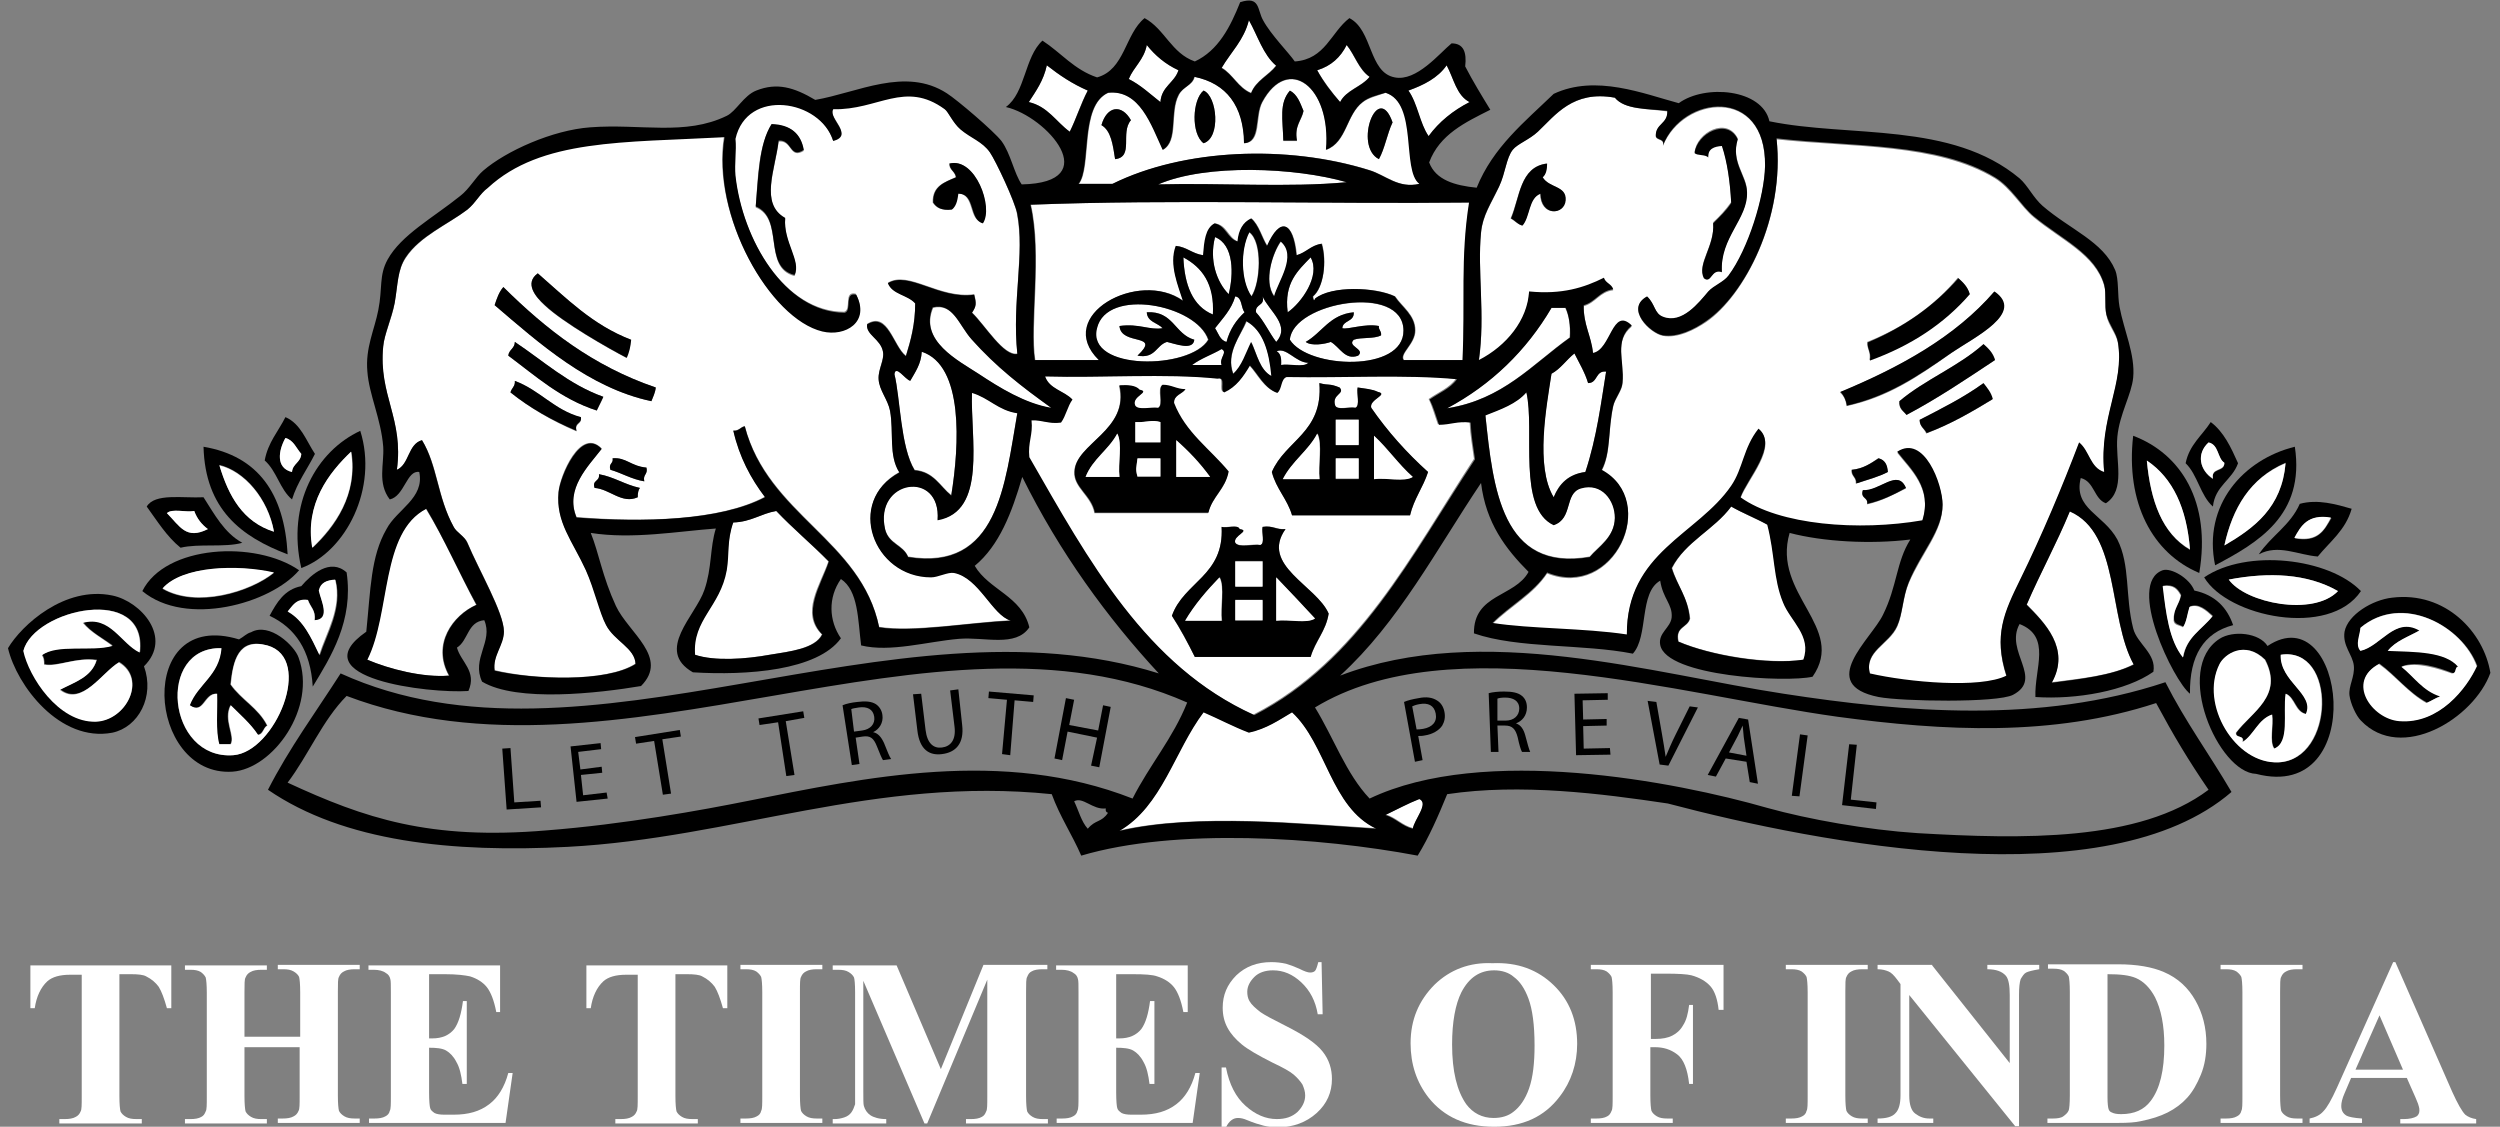 <svg width="142" height="64" viewBox="0 0 142 64" fill="none" xmlns="http://www.w3.org/2000/svg">
<rect x="0" y="0" width="142" height="64" fill="#808080" stroke="none"/>
<path d="M9.73 54.835V57.266H9.481C9.326 56.705 9.171 56.3 9.016 56.051C8.83 55.801 8.613 55.614 8.302 55.458C8.147 55.365 7.837 55.334 7.434 55.334H6.782V62.254C6.782 62.722 6.813 63.002 6.844 63.127C6.906 63.252 7 63.345 7.155 63.439C7.31 63.532 7.496 63.563 7.744 63.563H8.054V63.813H3.37V63.563H3.68C3.928 63.563 4.145 63.532 4.301 63.439C4.425 63.377 4.518 63.283 4.58 63.127C4.642 63.034 4.642 62.753 4.642 62.285V55.365H3.99C3.401 55.365 2.967 55.489 2.687 55.739C2.315 56.082 2.067 56.612 1.974 57.266H1.726V54.835H9.73Z" fill="white"/>
<path d="M13.886 59.48V62.254C13.886 62.722 13.917 63.002 13.948 63.127C14.011 63.252 14.104 63.345 14.259 63.439C14.414 63.532 14.6 63.564 14.848 63.564H15.158V63.813H10.505V63.564H10.815C11.063 63.564 11.28 63.532 11.436 63.439C11.56 63.377 11.622 63.283 11.684 63.127C11.746 63.034 11.746 62.753 11.746 62.285V56.394C11.746 55.926 11.715 55.645 11.684 55.521C11.622 55.396 11.529 55.303 11.405 55.209C11.249 55.115 11.063 55.084 10.815 55.084H10.505V54.835H15.158V55.084H14.848C14.6 55.084 14.383 55.115 14.228 55.209C14.104 55.271 14.011 55.365 13.948 55.521C13.886 55.614 13.886 55.895 13.886 56.362V58.888H17.051V56.362C17.051 55.895 17.02 55.614 16.989 55.489C16.927 55.365 16.834 55.271 16.678 55.178C16.523 55.084 16.337 55.053 16.089 55.053H15.779V54.804H20.432V55.053H20.153C19.905 55.053 19.688 55.084 19.533 55.178C19.409 55.24 19.315 55.334 19.253 55.489C19.191 55.583 19.191 55.864 19.191 56.331V62.223C19.191 62.691 19.222 62.971 19.253 63.096C19.315 63.221 19.409 63.314 19.564 63.408C19.719 63.501 19.905 63.532 20.153 63.532H20.432V63.782H15.779V63.532H16.058C16.306 63.532 16.523 63.501 16.678 63.408C16.803 63.345 16.896 63.252 16.958 63.096C17.02 63.002 17.02 62.722 17.02 62.254V59.48H13.886Z" fill="white"/>
<path d="M24.372 55.334V58.981H24.558C25.117 58.981 25.52 58.794 25.799 58.451C26.047 58.108 26.203 57.578 26.296 56.861H26.513V61.568H26.265C26.203 61.07 26.11 60.633 25.923 60.321C25.768 60.01 25.551 59.791 25.334 59.667C25.117 59.542 24.776 59.511 24.372 59.511V62.036C24.372 62.535 24.403 62.846 24.434 62.94C24.465 63.065 24.558 63.127 24.683 63.221C24.807 63.283 24.993 63.314 25.241 63.314H25.768C26.606 63.314 27.257 63.127 27.785 62.722C28.281 62.348 28.654 61.755 28.871 60.945H29.119L28.715 63.782H20.96V63.532H21.27C21.518 63.532 21.735 63.501 21.89 63.408C22.015 63.345 22.108 63.252 22.139 63.096C22.201 63.002 22.201 62.722 22.201 62.254V56.362C22.201 55.957 22.201 55.708 22.17 55.614C22.139 55.458 22.046 55.334 21.922 55.271C21.766 55.147 21.518 55.084 21.239 55.084H20.929V54.835H28.405V57.485H28.188C28.064 56.83 27.878 56.362 27.661 56.082C27.444 55.801 27.102 55.583 26.699 55.458C26.42 55.396 25.954 55.334 25.272 55.334H24.372Z" fill="white"/>
<path d="M41.311 54.835V57.266H41.063C40.908 56.705 40.753 56.3 40.598 56.051C40.411 55.801 40.194 55.614 39.884 55.458C39.729 55.365 39.419 55.334 39.015 55.334H38.364V62.254C38.364 62.722 38.395 63.002 38.426 63.127C38.488 63.252 38.581 63.345 38.736 63.439C38.891 63.532 39.077 63.563 39.326 63.563H39.636V63.813H34.951V63.563H35.262C35.51 63.563 35.727 63.532 35.882 63.439C36.006 63.377 36.099 63.283 36.161 63.127C36.223 63.034 36.223 62.753 36.223 62.285V55.365H35.572C34.982 55.365 34.548 55.489 34.269 55.739C33.897 56.082 33.648 56.612 33.555 57.266H33.307V54.835H41.311Z" fill="white"/>
<path d="M46.709 63.532V63.782H42.056V63.532H42.366C42.614 63.532 42.831 63.501 42.986 63.408C43.111 63.345 43.203 63.252 43.234 63.096C43.297 63.002 43.297 62.722 43.297 62.254V56.362C43.297 55.895 43.266 55.614 43.234 55.489C43.172 55.365 43.079 55.271 42.955 55.178C42.8 55.084 42.614 55.053 42.366 55.053H42.056V54.804H46.709V55.053H46.399C46.151 55.053 45.934 55.084 45.778 55.178C45.654 55.24 45.561 55.334 45.499 55.489C45.437 55.583 45.437 55.864 45.437 56.331V62.223C45.437 62.691 45.468 62.971 45.499 63.096C45.561 63.221 45.654 63.314 45.809 63.408C45.965 63.501 46.151 63.532 46.399 63.532H46.709Z" fill="white"/>
<path d="M53.441 60.727L55.861 54.804H59.49V55.053H59.211C58.963 55.053 58.746 55.084 58.591 55.178C58.467 55.24 58.405 55.334 58.343 55.489C58.281 55.583 58.281 55.864 58.281 56.331V62.254C58.281 62.722 58.312 63.002 58.343 63.127C58.405 63.252 58.498 63.345 58.653 63.439C58.808 63.532 58.994 63.564 59.242 63.564H59.521V63.813H54.868V63.564H55.147C55.395 63.564 55.612 63.532 55.768 63.439C55.892 63.377 55.954 63.283 56.016 63.127C56.078 63.034 56.078 62.753 56.078 62.285V55.645L52.665 63.813H52.51L49.036 55.708V62.005C49.036 62.441 49.036 62.722 49.067 62.815C49.129 63.034 49.253 63.221 49.439 63.345C49.625 63.47 49.935 63.564 50.339 63.564V63.813H47.298V63.564H47.391C47.578 63.564 47.764 63.532 47.95 63.47C48.136 63.408 48.26 63.314 48.353 63.19C48.446 63.065 48.508 62.909 48.57 62.722C48.57 62.66 48.57 62.441 48.57 62.036V56.362C48.57 55.895 48.539 55.614 48.508 55.521C48.446 55.396 48.353 55.303 48.198 55.209C48.043 55.115 47.857 55.084 47.609 55.084H47.298V54.835H50.928L53.441 60.727Z" fill="white"/>
<path d="M63.399 55.334V58.981H63.586C64.144 58.981 64.547 58.794 64.826 58.451C65.075 58.108 65.23 57.578 65.323 56.861H65.571V61.568H65.292C65.23 61.07 65.137 60.633 64.951 60.321C64.795 60.01 64.578 59.791 64.361 59.667C64.144 59.542 63.803 59.511 63.399 59.511V62.036C63.399 62.535 63.43 62.846 63.461 62.94C63.492 63.065 63.586 63.127 63.71 63.221C63.834 63.283 64.02 63.314 64.268 63.314H64.795C65.633 63.314 66.284 63.127 66.812 62.722C67.308 62.348 67.68 61.755 67.898 60.945H68.146L67.743 63.782H60.018V63.532H60.328C60.576 63.532 60.793 63.501 60.949 63.408C61.073 63.345 61.166 63.252 61.197 63.096C61.259 63.002 61.259 62.722 61.259 62.254V56.362C61.259 55.957 61.259 55.708 61.228 55.614C61.197 55.458 61.104 55.334 60.98 55.271C60.824 55.147 60.576 55.084 60.297 55.084H59.987V54.835H67.463V57.485H67.215C67.091 56.83 66.905 56.362 66.688 56.082C66.471 55.801 66.129 55.583 65.726 55.458C65.478 55.365 65.013 55.334 64.33 55.334H63.399Z" fill="white"/>
<path d="M75.064 54.617L75.126 57.609H74.847C74.723 56.861 74.413 56.269 73.917 55.801C73.42 55.334 72.893 55.115 72.303 55.115C71.869 55.115 71.497 55.24 71.249 55.489C71 55.739 70.845 56.02 70.845 56.331C70.845 56.518 70.876 56.705 70.969 56.861C71.094 57.079 71.311 57.266 71.59 57.485C71.807 57.641 72.272 57.89 73.017 58.264C74.072 58.794 74.754 59.261 75.126 59.729C75.499 60.197 75.654 60.727 75.654 61.288C75.654 62.036 75.375 62.691 74.785 63.221C74.196 63.751 73.451 64.031 72.583 64.031C72.303 64.031 72.024 64 71.776 63.938C71.528 63.875 71.218 63.782 70.845 63.626C70.628 63.532 70.473 63.501 70.318 63.501C70.194 63.501 70.07 63.532 69.946 63.626C69.822 63.719 69.728 63.844 69.635 64.031H69.387V60.633H69.635C69.822 61.6 70.194 62.317 70.752 62.815C71.311 63.314 71.9 63.563 72.52 63.563C73.017 63.563 73.389 63.439 73.699 63.158C73.979 62.878 74.134 62.566 74.134 62.223C74.134 62.005 74.072 61.818 73.979 61.6C73.855 61.413 73.699 61.225 73.482 61.038C73.265 60.851 72.862 60.633 72.272 60.353C71.466 59.947 70.876 59.605 70.535 59.324C70.194 59.043 69.915 58.732 69.728 58.389C69.542 58.046 69.449 57.672 69.449 57.235C69.449 56.518 69.697 55.926 70.225 55.396C70.752 54.897 71.404 54.648 72.21 54.648C72.49 54.648 72.769 54.679 73.048 54.741C73.265 54.804 73.513 54.897 73.793 55.022C74.103 55.178 74.289 55.24 74.413 55.24C74.537 55.24 74.63 55.209 74.692 55.147C74.754 55.084 74.816 54.897 74.878 54.648H75.064V54.617Z" fill="white"/>
<path d="M84.775 54.71C86.202 54.648 87.35 55.084 88.249 55.957C89.149 56.83 89.583 57.952 89.583 59.293C89.583 60.415 89.242 61.444 88.59 62.285C87.722 63.439 86.481 64 84.868 64C83.254 64 82.013 63.439 81.145 62.348C80.462 61.475 80.121 60.446 80.121 59.261C80.121 57.921 80.586 56.83 81.486 55.926C82.355 55.084 83.472 54.648 84.775 54.71ZM84.868 55.115C84.061 55.115 83.441 55.521 83.006 56.362C82.665 57.048 82.479 58.046 82.479 59.324C82.479 60.851 82.758 61.974 83.285 62.722C83.658 63.221 84.185 63.501 84.837 63.501C85.302 63.501 85.674 63.377 85.953 63.158C86.326 62.878 86.636 62.441 86.853 61.818C87.07 61.194 87.163 60.384 87.163 59.386C87.163 58.202 87.039 57.329 86.822 56.736C86.605 56.144 86.326 55.739 85.984 55.489C85.705 55.24 85.302 55.115 84.868 55.115Z" fill="white"/>
<path d="M93.771 55.334V59.012H94.019C94.422 59.012 94.733 58.95 94.981 58.825C95.229 58.7 95.446 58.513 95.601 58.233C95.787 57.952 95.88 57.578 95.943 57.079H96.16V61.568H95.943C95.85 60.727 95.632 60.166 95.26 59.885C94.888 59.605 94.484 59.48 93.988 59.48H93.74V62.223C93.74 62.691 93.771 62.971 93.802 63.096C93.864 63.221 93.957 63.314 94.112 63.408C94.267 63.501 94.453 63.532 94.702 63.532H95.012V63.782H90.358V63.532H90.669C90.917 63.532 91.134 63.501 91.289 63.408C91.413 63.345 91.475 63.252 91.537 63.096C91.599 63.002 91.599 62.722 91.599 62.254V56.362C91.599 55.895 91.568 55.614 91.537 55.489C91.475 55.365 91.382 55.271 91.258 55.178C91.103 55.084 90.917 55.053 90.669 55.053H90.358V54.804H97.897V57.36H97.618C97.556 56.768 97.401 56.3 97.153 56.02C96.904 55.739 96.532 55.521 96.067 55.396C95.819 55.334 95.322 55.303 94.609 55.303H93.771V55.334Z" fill="white"/>
<path d="M106.087 63.532V63.782H101.434V63.532H101.744C101.992 63.532 102.209 63.501 102.364 63.408C102.488 63.345 102.581 63.252 102.612 63.096C102.675 63.002 102.675 62.722 102.675 62.254V56.362C102.675 55.895 102.643 55.614 102.612 55.489C102.55 55.365 102.457 55.271 102.333 55.178C102.178 55.084 101.992 55.053 101.744 55.053H101.434V54.804H106.087V55.053H105.777C105.529 55.053 105.311 55.084 105.156 55.178C105.032 55.24 104.939 55.334 104.877 55.489C104.815 55.583 104.815 55.864 104.815 56.331V62.223C104.815 62.691 104.846 62.971 104.877 63.096C104.939 63.221 105.032 63.314 105.187 63.408C105.343 63.501 105.529 63.532 105.777 63.532H106.087Z" fill="white"/>
<path d="M109.748 54.835L114.153 60.384V56.518C114.153 55.988 114.091 55.614 113.936 55.427C113.719 55.178 113.378 55.053 112.881 55.053V54.804H115.828V55.053C115.456 55.115 115.208 55.178 115.084 55.24C114.96 55.303 114.867 55.458 114.774 55.614C114.712 55.801 114.68 56.082 114.68 56.518V63.969H114.463L108.445 56.518V62.223C108.445 62.753 108.569 63.096 108.786 63.252C109.034 63.439 109.282 63.532 109.593 63.532H109.81V63.782H106.646V63.532C107.142 63.532 107.483 63.439 107.669 63.221C107.855 63.034 107.948 62.691 107.948 62.223V55.895L107.762 55.645C107.576 55.396 107.421 55.24 107.266 55.178C107.111 55.115 106.925 55.053 106.646 55.053V54.804H109.748V54.835Z" fill="white"/>
<path d="M116.294 63.782V63.532H116.604C116.852 63.532 117.07 63.501 117.194 63.408C117.318 63.314 117.442 63.221 117.504 63.065C117.535 62.971 117.566 62.691 117.566 62.223V56.331C117.566 55.864 117.535 55.583 117.504 55.458C117.442 55.334 117.349 55.24 117.225 55.147C117.07 55.053 116.883 55.022 116.635 55.022H116.325V54.773H120.327C121.382 54.773 122.25 54.928 122.902 55.209C123.708 55.552 124.298 56.113 124.701 56.83C125.105 57.547 125.322 58.358 125.322 59.293C125.322 59.916 125.229 60.508 125.011 61.038C124.794 61.568 124.546 62.005 124.236 62.348C123.926 62.691 123.553 62.971 123.119 63.19C122.685 63.408 122.188 63.564 121.568 63.688C121.289 63.751 120.885 63.782 120.296 63.782H116.294ZM119.706 55.334V62.317C119.706 62.691 119.738 62.909 119.769 63.002C119.8 63.096 119.862 63.158 119.955 63.19C120.079 63.252 120.234 63.283 120.482 63.283C121.227 63.283 121.785 63.034 122.157 62.535C122.685 61.849 122.933 60.789 122.933 59.386C122.933 58.233 122.747 57.329 122.405 56.643C122.126 56.113 121.754 55.739 121.32 55.552C120.947 55.396 120.451 55.334 119.706 55.334Z" fill="white"/>
<path d="M130.782 63.532V63.782H126.128V63.532H126.439C126.687 63.532 126.904 63.501 127.059 63.408C127.183 63.345 127.276 63.252 127.307 63.096C127.369 63.002 127.369 62.722 127.369 62.254V56.362C127.369 55.895 127.338 55.614 127.307 55.489C127.245 55.365 127.152 55.271 127.028 55.178C126.873 55.084 126.687 55.053 126.439 55.053H126.128V54.804H130.782V55.053H130.472C130.223 55.053 130.006 55.084 129.851 55.178C129.727 55.24 129.634 55.334 129.572 55.489C129.51 55.583 129.51 55.864 129.51 56.331V62.223C129.51 62.691 129.541 62.971 129.572 63.096C129.634 63.221 129.727 63.314 129.882 63.408C130.037 63.501 130.223 63.532 130.472 63.532H130.782Z" fill="white"/>
<path d="M136.707 61.225H133.543L133.171 62.098C133.046 62.379 132.984 62.628 132.984 62.815C132.984 63.065 133.077 63.252 133.295 63.377C133.419 63.439 133.698 63.501 134.163 63.532V63.782H131.185V63.532C131.495 63.47 131.774 63.345 131.961 63.127C132.178 62.909 132.426 62.472 132.736 61.787L135.932 54.648H136.056L139.282 62.005C139.592 62.691 139.841 63.127 140.027 63.314C140.182 63.439 140.399 63.532 140.647 63.564V63.813H136.335V63.564H136.521C136.862 63.564 137.11 63.501 137.266 63.408C137.359 63.345 137.421 63.221 137.421 63.096C137.421 63.002 137.421 62.94 137.39 62.847C137.39 62.815 137.328 62.628 137.204 62.348L136.707 61.225ZM136.49 60.758L135.156 57.672L133.791 60.758H136.49Z" fill="white"/>
<path fill-rule="evenodd" clip-rule="evenodd" d="M70.938 1.122C71.434 2.026 71.745 3.086 72.489 3.71C72.055 4.271 71.341 4.551 71.062 5.268C70.317 4.957 70.038 4.208 69.387 3.834C69.914 2.962 70.659 2.276 70.938 1.122Z" fill="white"/>
<path fill-rule="evenodd" clip-rule="evenodd" d="M65.137 2.556C65.633 3.149 66.191 3.647 66.936 3.99C66.688 4.707 65.974 4.925 65.912 5.798C65.323 5.362 64.795 4.832 64.113 4.489C64.392 3.803 64.981 3.398 65.137 2.556Z" fill="white"/>
<path fill-rule="evenodd" clip-rule="evenodd" d="M76.491 2.556C76.957 3.149 77.174 3.959 77.794 4.364C77.329 4.925 76.46 5.113 76.119 5.798C75.653 5.237 75.188 4.645 74.816 3.99C75.623 3.741 76.15 3.242 76.491 2.556Z" fill="white"/>
<path fill-rule="evenodd" clip-rule="evenodd" d="M59.459 3.71C60.173 4.271 60.917 4.77 61.786 5.144C61.383 5.861 61.135 6.734 60.762 7.482C59.987 6.921 59.521 6.048 58.435 5.798C58.839 5.175 59.273 4.583 59.459 3.71Z" fill="white"/>
<path fill-rule="evenodd" clip-rule="evenodd" d="M82.169 3.71C82.572 4.427 82.727 5.424 83.472 5.798C82.541 6.297 81.734 6.921 81.145 7.731C80.618 7.014 80.493 5.861 79.997 5.144C80.866 4.832 81.672 4.427 82.169 3.71Z" fill="white"/>
<path fill-rule="evenodd" clip-rule="evenodd" d="M78.322 9.04C78.663 8.448 78.787 7.606 79.097 6.952C78.26 4.551 76.864 8.292 78.322 9.04ZM62.562 7.108C63.12 7.451 63.214 8.261 63.338 9.04C64.423 8.916 63.617 7.544 64.237 6.827C63.71 5.892 62.872 6.017 62.562 7.108ZM72.893 8.012C73.141 8.012 73.42 8.012 73.668 8.012C73.513 7.17 73.916 6.889 74.04 6.328C73.854 5.861 73.699 5.393 73.265 5.175C72.644 5.861 72.862 6.765 72.893 8.012ZM68.363 8.136C69.356 7.825 69.139 5.487 68.363 5.144C67.712 5.674 67.65 7.606 68.363 8.136ZM70.69 8.136C71.683 8.074 71.279 6.609 71.714 5.798C73.172 3.086 75.623 4.957 75.344 8.51C76.522 8.074 76.46 6.515 77.422 5.798C77.763 5.549 78.198 5.455 78.725 5.268C80.617 5.861 79.656 9.695 80.648 10.443C79.439 10.724 78.725 9.944 77.794 9.664C73.11 8.199 67.246 8.448 63.214 10.443C62.562 10.443 61.91 10.443 61.29 10.443C62.035 9.477 61.321 5.985 62.965 5.268C64.765 5.081 65.416 7.108 66.068 8.51C66.967 8.012 66.44 6.391 66.967 5.393C67.216 4.894 67.743 4.863 67.867 4.364C69.666 4.738 70.628 6.017 70.69 8.136Z" fill="white"/>
<path fill-rule="evenodd" clip-rule="evenodd" d="M68.363 5.144C69.139 5.455 69.356 7.825 68.363 8.136C67.65 7.606 67.712 5.674 68.363 5.144Z" fill="black"/>
<path fill-rule="evenodd" clip-rule="evenodd" d="M73.265 5.144C73.699 5.362 73.854 5.861 74.04 6.297C73.916 6.858 73.513 7.139 73.668 7.981C73.42 7.981 73.141 7.981 72.892 7.981C72.861 6.765 72.644 5.861 73.265 5.144Z" fill="black"/>
<path fill-rule="evenodd" clip-rule="evenodd" d="M33.772 27.714C34.641 27.776 35.323 28.649 36.223 28.244C36.223 28.025 36.254 27.838 36.347 27.714C35.478 27.526 34.889 27.09 34.02 26.934C34.082 27.371 33.617 27.246 33.772 27.714ZM34.672 26.685C35.354 26.872 35.851 27.215 36.595 27.34C36.502 26.934 36.812 26.965 36.719 26.56C35.789 26.498 35.572 25.968 34.796 26.03C34.858 26.342 34.548 26.311 34.672 26.685ZM28.995 22.289C30.081 23.162 31.352 23.91 32.748 24.503C32.624 24.004 33.059 24.129 32.997 23.723C31.477 23.287 30.67 22.165 29.243 21.635C29.274 21.946 29.057 22.04 28.995 22.289ZM28.871 20.201C30.422 21.354 31.849 22.632 33.896 23.318C34.02 23.038 34.175 22.819 34.269 22.539C32.283 21.822 30.856 20.512 29.243 19.421C29.243 19.795 28.902 19.858 28.871 20.201ZM28.095 17.333C30.639 19.484 33.493 22.04 36.999 22.788C37.092 22.539 37.216 22.32 37.247 22.009C33.679 20.793 31.011 18.704 28.591 16.304C28.343 16.584 28.219 16.959 28.095 17.333ZM30.918 17.333C31.973 18.33 34.548 19.795 35.572 20.325C35.696 20.014 35.789 19.702 35.82 19.297C33.648 18.455 32.159 16.927 30.546 15.525C29.77 16.086 30.422 16.865 30.918 17.333ZM53.906 9.29C53.906 9.664 54.248 9.726 54.279 10.069C53.627 10.35 52.944 10.568 52.975 11.503C53.162 11.784 53.441 11.971 53.999 11.877C54.309 11.659 54.372 11.16 54.372 10.973C55.395 11.004 54.961 12.438 55.799 12.657C56.45 11.784 55.395 8.916 53.906 9.29ZM43.824 7.108C43.079 8.23 43.048 10.069 42.924 11.784C44.568 12.438 43.296 15.213 45.127 15.681C45.53 14.901 44.475 13.779 44.599 12.438C43.141 11.628 44.041 9.633 44.227 8.043C45.003 7.949 44.847 9.072 45.654 8.573C45.499 7.606 44.91 7.076 43.824 7.108ZM57.784 20.076C57.008 20.232 55.954 18.455 55.209 17.738C55.457 17.364 55.488 17.239 55.333 16.709C53.348 16.99 51.611 15.338 50.432 16.055C50.68 16.709 51.548 16.74 51.983 17.208C51.983 18.393 51.735 19.297 51.455 20.201C50.742 19.64 50.432 17.644 49.253 18.393C49.16 18.985 50.028 19.234 50.152 19.951C50.245 20.419 49.873 20.949 49.904 21.51C49.935 22.165 50.432 22.663 50.556 23.318C50.773 24.534 50.463 25.874 51.083 26.809C48.043 28.493 49.594 32.764 52.882 32.764C53.255 32.764 53.813 32.421 54.185 32.514C55.612 32.795 56.357 34.946 57.412 35.227C55.054 35.351 51.828 35.912 49.935 35.601C48.911 30.644 43.638 29.241 42.304 24.191C42.055 24.253 41.993 24.471 41.652 24.44C41.993 25.937 42.645 27.152 43.451 28.212C40.877 29.584 36.533 29.677 32.748 29.366C32.066 27.745 33.431 26.467 34.175 25.469C32.966 24.222 31.787 27.028 31.725 27.932C31.57 29.646 32.5 30.644 33.276 32.358C33.803 33.481 34.082 34.79 34.424 35.476C34.889 36.38 36.068 36.785 36.099 37.689C34.424 38.78 30.267 38.593 28.095 38.063C27.971 37.253 28.591 36.629 28.622 35.85C28.622 34.79 27.195 32.358 26.544 30.8C26.389 30.457 25.923 30.239 25.768 29.927C24.838 28.212 24.869 26.436 23.969 25.002C23.162 25.251 23.255 26.373 22.542 26.685C22.945 23.786 21.487 22.445 21.766 19.671C21.828 18.985 22.263 18.112 22.418 17.208C22.604 16.117 22.573 15.338 23.069 14.621C23.876 13.405 25.458 12.75 26.544 11.908C27.04 11.503 27.226 11.036 27.692 10.599C30.701 7.825 35.385 8.074 41.125 7.731C40.38 12.189 43.7 18.018 46.678 18.767C47.981 19.078 49.439 18.268 48.601 16.678C47.888 16.522 48.384 17.582 47.95 17.707C44.537 17.707 42.148 13.561 41.745 9.913C41.683 9.259 41.807 8.542 41.745 7.825C42.397 4.925 46.554 5.58 47.298 7.949C48.508 7.575 46.988 6.671 47.298 6.141C49.842 6.204 51.362 4.489 53.627 6.141C53.844 6.297 54.092 6.952 54.527 7.295C55.116 7.793 55.768 7.981 56.202 8.604C56.543 9.103 57.629 11.41 57.753 12.095C58.218 14.434 57.474 17.083 57.784 20.076Z" fill="white"/>
<path fill-rule="evenodd" clip-rule="evenodd" d="M105.808 27.869C105.684 28.368 106.118 28.244 106.056 28.649C106.894 28.462 107.577 28.088 108.259 27.745C107.794 26.591 106.77 27.901 105.808 27.869ZM105.157 26.685C105.126 27.059 105.436 27.09 105.405 27.464C106.025 27.277 106.677 27.09 107.204 26.809C107.204 26.373 107.049 26.124 106.677 26.03C106.274 26.311 105.839 26.622 105.157 26.685ZM109.035 23.848C109.035 24.253 109.314 24.347 109.407 24.627C110.772 24.097 111.982 23.412 113.161 22.695C113.068 22.32 112.851 22.071 112.633 21.791C111.548 22.57 110.307 23.193 109.035 23.848ZM107.887 22.788C107.825 23.224 108.104 23.349 108.29 23.567C110.058 22.632 111.672 21.541 113.316 20.45C113.223 20.045 112.944 19.795 112.664 19.546C111.237 20.824 109.314 21.572 107.887 22.788ZM104.505 22.289C104.722 22.476 104.847 22.726 104.878 23.069C107.235 22.57 108.911 21.416 110.803 20.076C112.137 19.141 115.022 17.769 113.254 16.584C111.051 19.141 107.918 20.855 104.505 22.289ZM106.056 19.421C106.025 19.827 106.274 19.983 106.181 20.45C108.507 19.608 110.4 18.361 111.858 16.678C111.765 16.273 111.485 16.023 111.206 15.774C109.872 17.364 108.166 18.58 106.056 19.421ZM85.798 12.407C86.016 12.532 86.171 12.719 86.45 12.812C86.915 12.314 86.791 11.254 87.474 11.004C87.505 12.314 88.808 12.22 88.901 11.379C88.963 10.537 88.001 10.693 87.598 10.069C87.784 9.913 87.846 9.633 87.846 9.29C86.326 9.477 86.326 11.223 85.798 12.407ZM97.804 15.4C97.68 13.436 99.293 12.407 99.231 10.848C99.2 9.913 98.301 9.165 98.704 7.856C98.084 6.609 96.377 7.513 96.253 8.635C96.408 8.822 96.874 8.729 97.029 8.885C96.998 8.386 97.37 8.261 97.804 8.23C98.115 9.165 98.27 10.287 98.332 11.472C98.022 11.908 97.68 12.283 97.308 12.625C97.432 13.935 96.377 14.932 96.781 15.743C97.215 16.148 97.184 15.244 97.804 15.4ZM94.702 6.328C94.764 7.076 94.019 7.045 94.05 7.762C94.113 8.012 94.547 7.856 94.454 8.292C95.602 5.455 100.317 4.894 100.255 9.446C100.224 11.191 99.324 14.184 98.177 15.681C97.897 16.055 97.339 16.242 97.029 16.584C96.501 17.177 95.54 18.455 94.454 18.018C93.957 17.8 94.019 17.27 93.554 16.865C92.282 17.551 93.74 18.954 94.454 19.078C95.291 19.234 96.253 18.735 96.905 18.299C99.045 16.834 101.403 12.438 100.907 7.918C105.219 8.386 110.027 8.136 113.316 10.132C114.216 10.693 114.805 11.753 115.518 12.345C117.101 13.654 119.024 14.465 119.52 16.242C119.676 16.74 119.52 17.395 119.645 17.925C119.769 18.517 120.203 18.954 120.296 19.484C120.699 21.853 119.21 23.786 119.52 26.872C118.714 26.622 118.683 25.625 118.093 25.189C117.132 27.714 115.984 30.457 114.743 32.982C113.843 34.821 113.223 36.13 113.967 38.437C112.478 39.186 108.383 38.812 106.212 38.313C105.87 37.003 107.297 36.629 107.763 35.601C108.073 34.915 108.073 33.948 108.414 33.138C109.159 31.392 110.338 30.207 110.338 28.711C110.338 27.589 109.252 24.721 107.763 25.718C108.507 26.685 109.779 27.745 109.19 29.615C105.591 30.239 101.062 29.896 98.859 28.306C99.231 27.246 101.062 25.344 99.883 24.409C99.014 25.5 99.045 26.654 98.332 27.651C96.408 30.426 92.375 31.423 92.406 36.099C89.924 35.725 86.946 35.788 84.775 35.445C85.767 34.447 87.07 33.792 87.877 32.577C91.662 34.104 94.268 28.524 90.979 26.747C91.507 25.75 91.32 24.534 91.631 23.1C91.724 22.632 92.127 22.227 92.158 21.791C92.251 20.575 91.662 19.39 92.686 18.549C91.569 17.457 91.507 19.92 90.483 20.107C90.39 19.11 89.956 18.486 89.956 17.395C90.638 17.208 90.855 16.584 91.631 16.491C91.538 16.179 91.196 16.148 91.103 15.836C89.956 16.398 88.715 16.803 86.853 16.616C86.791 18.206 85.581 19.702 83.999 20.512C84.371 17.956 83.906 15.431 84.123 13.249C84.216 12.22 84.713 11.566 85.147 10.599C85.488 9.851 85.55 9.009 85.922 8.51C86.171 8.168 86.853 7.918 87.35 7.482C88.342 6.547 89.366 5.113 91.724 5.549C92.282 6.235 93.585 6.172 94.702 6.328Z" fill="white"/>
<path fill-rule="evenodd" clip-rule="evenodd" d="M64.237 6.827C63.617 7.544 64.423 8.916 63.338 9.04C63.214 8.261 63.12 7.419 62.562 7.108C62.872 6.017 63.71 5.892 64.237 6.827Z" fill="black"/>
<path fill-rule="evenodd" clip-rule="evenodd" d="M79.097 6.952C78.787 7.606 78.663 8.417 78.322 9.04C76.863 8.292 78.259 4.551 79.097 6.952Z" fill="black"/>
<path fill-rule="evenodd" clip-rule="evenodd" d="M45.654 8.51C44.848 9.04 45.003 7.918 44.227 7.981C44.041 9.602 43.142 11.566 44.6 12.376C44.475 13.716 45.53 14.839 45.127 15.618C43.297 15.15 44.569 12.407 42.924 11.721C43.079 10.007 43.111 8.168 43.824 7.045C44.91 7.076 45.499 7.606 45.654 8.51Z" fill="black"/>
<path fill-rule="evenodd" clip-rule="evenodd" d="M96.78 15.805C96.377 15.026 97.401 13.997 97.308 12.688C97.68 12.314 98.052 11.971 98.332 11.534C98.269 10.35 98.114 9.227 97.804 8.292C97.37 8.323 96.998 8.448 97.028 8.947C96.873 8.76 96.408 8.853 96.253 8.697C96.377 7.575 98.114 6.671 98.704 7.918C98.3 9.227 99.2 9.976 99.231 10.911C99.293 12.438 97.68 13.498 97.804 15.462C97.184 15.244 97.215 16.148 96.78 15.805Z" fill="black"/>
<path fill-rule="evenodd" clip-rule="evenodd" d="M55.83 12.688C55.023 12.47 55.427 11.004 54.434 11.004C54.403 11.191 54.372 11.69 54.062 11.908C53.472 11.971 53.193 11.784 53.007 11.503C52.976 10.568 53.658 10.35 54.31 10.069C54.248 9.726 53.938 9.664 53.938 9.29C55.396 8.916 56.45 11.784 55.83 12.688Z" fill="black"/>
<path fill-rule="evenodd" clip-rule="evenodd" d="M87.877 9.29C87.877 9.633 87.815 9.913 87.628 10.069C88.001 10.693 88.993 10.537 88.931 11.378C88.869 12.22 87.535 12.314 87.504 11.004C86.822 11.254 86.915 12.314 86.481 12.812C86.201 12.75 86.077 12.532 85.829 12.407C86.326 11.223 86.326 9.477 87.877 9.29Z" fill="black"/>
<path fill-rule="evenodd" clip-rule="evenodd" d="M76.491 10.35C73.172 10.662 69.294 10.381 65.788 10.474C68.518 9.29 73.575 9.508 76.491 10.35Z" fill="white"/>
<path fill-rule="evenodd" clip-rule="evenodd" d="M70.938 13.187C71.714 13.748 71.59 16.086 71.062 16.834C70.473 15.961 70.442 14.184 70.938 13.187Z" fill="white"/>
<path fill-rule="evenodd" clip-rule="evenodd" d="M69.014 13.467C70.1 13.903 70.069 15.587 69.79 16.709C69.108 16.023 68.673 14.776 69.014 13.467Z" fill="white"/>
<path fill-rule="evenodd" clip-rule="evenodd" d="M72.768 13.716C73.73 14.527 72.613 15.992 72.396 16.834C71.745 15.961 72.303 14.34 72.768 13.716Z" fill="white"/>
<path fill-rule="evenodd" clip-rule="evenodd" d="M67.215 14.62C68.27 15.182 69.015 16.117 68.891 17.863C67.743 17.395 67.277 16.179 67.215 14.62Z" fill="white"/>
<path fill-rule="evenodd" clip-rule="evenodd" d="M74.444 14.62C75.033 15.649 73.916 17.208 73.141 17.738C72.923 16.055 73.73 15.369 74.444 14.62Z" fill="white"/>
<path fill-rule="evenodd" clip-rule="evenodd" d="M30.546 15.525C32.159 16.927 33.648 18.455 35.851 19.297C35.82 19.702 35.727 20.045 35.603 20.325C34.579 19.795 32.004 18.33 30.949 17.333C30.422 16.865 29.77 16.086 30.546 15.525Z" fill="black"/>
<path fill-rule="evenodd" clip-rule="evenodd" d="M111.237 15.805C111.516 16.055 111.764 16.304 111.888 16.709C110.43 18.393 108.538 19.64 106.211 20.481C106.304 19.983 106.056 19.858 106.087 19.453C108.166 18.58 109.872 17.364 111.237 15.805Z" fill="black"/>
<path fill-rule="evenodd" clip-rule="evenodd" d="M28.592 16.304C31.011 18.704 33.679 20.793 37.247 22.009C37.216 22.32 37.092 22.539 36.999 22.788C33.462 22.04 30.639 19.515 28.095 17.333C28.219 16.959 28.343 16.584 28.592 16.304Z" fill="black"/>
<path fill-rule="evenodd" clip-rule="evenodd" d="M113.285 16.553C115.053 17.769 112.168 19.141 110.834 20.045C108.91 21.385 107.235 22.508 104.908 23.038C104.846 22.695 104.722 22.445 104.536 22.258C107.918 20.855 111.051 19.141 113.285 16.553Z" fill="black"/>
<path fill-rule="evenodd" clip-rule="evenodd" d="M70.162 16.834C70.566 16.896 70.473 17.488 70.69 17.738C70.225 18.174 69.852 18.704 69.666 19.421C69.294 19.328 69.201 18.922 69.015 18.642C69.449 18.081 69.945 17.582 70.162 16.834Z" fill="white"/>
<path fill-rule="evenodd" clip-rule="evenodd" d="M71.714 16.834C72.086 17.676 73.327 18.486 72.489 19.421C72.086 18.891 71.776 18.237 71.341 17.738C71.279 17.239 71.869 17.395 71.714 16.834Z" fill="white"/>
<path fill-rule="evenodd" clip-rule="evenodd" d="M66.037 18.642C65.292 18.767 64.703 18.361 63.586 18.517C63.679 19.671 66.005 18.891 64.609 20.201C65.633 20.388 65.664 19.608 66.285 19.421C66.719 19.515 67.774 19.92 67.836 19.297C66.719 18.985 66.626 17.644 65.137 17.738C65.168 18.299 65.757 18.33 66.037 18.642ZM68.611 19.297C67.588 21.011 61.662 21.073 62.283 18.642C62.872 16.304 67.96 17.302 68.611 19.297Z" fill="white"/>
<path fill-rule="evenodd" clip-rule="evenodd" d="M74.164 19.421C74.475 19.671 75.25 19.546 75.591 19.421C76.119 19.733 76.398 20.481 77.142 20.201C77.546 19.827 76.46 19.671 76.894 19.297C77.329 19.141 78.042 19.265 78.445 19.047C78.477 18.798 78.29 18.767 78.321 18.517C77.515 18.361 76.584 18.735 76.243 18.642C76.274 18.174 76.925 18.299 76.894 17.738C75.529 17.863 75.095 18.891 74.164 19.421ZM73.265 19.297C73.42 17.177 79.686 16.086 79.718 18.767C79.749 21.167 74.288 20.949 73.265 19.297Z" fill="white"/>
<path fill-rule="evenodd" clip-rule="evenodd" d="M53.007 17.488C54.154 17.208 54.465 18.486 55.209 19.297C56.574 20.855 58.032 21.946 59.739 23.193C58.249 22.944 56.791 22.04 55.612 21.261C54.434 20.481 52.2 19.359 53.007 17.488Z" fill="white"/>
<path fill-rule="evenodd" clip-rule="evenodd" d="M88.9 17.488C89.118 17.925 89.211 18.486 89.149 19.172C87.008 20.699 85.364 22.695 82.168 23.193C84.712 21.822 86.698 19.92 88.125 17.488C88.373 17.488 88.652 17.488 88.9 17.488Z" fill="white"/>
<path fill-rule="evenodd" clip-rule="evenodd" d="M65.137 17.738C66.657 17.644 66.719 18.985 67.836 19.297C67.774 19.951 66.719 19.515 66.284 19.421C65.664 19.608 65.633 20.388 64.609 20.201C66.005 18.891 63.678 19.671 63.585 18.517C64.702 18.361 65.292 18.767 66.036 18.642C65.757 18.33 65.168 18.299 65.137 17.738Z" fill="black"/>
<path fill-rule="evenodd" clip-rule="evenodd" d="M76.895 17.738C76.926 18.299 76.274 18.174 76.243 18.642C76.553 18.735 77.515 18.361 78.322 18.517C78.291 18.735 78.477 18.798 78.446 19.047C78.042 19.265 77.329 19.141 76.895 19.297C76.491 19.671 77.577 19.827 77.143 20.201C76.398 20.481 76.119 19.733 75.592 19.421C75.25 19.546 74.475 19.671 74.165 19.421C75.095 18.891 75.53 17.863 76.895 17.738Z" fill="black"/>
<path fill-rule="evenodd" clip-rule="evenodd" d="M70.814 18.268C71.776 18.798 72.117 20.014 72.241 21.385C71.559 21.011 71.404 20.138 71.093 19.453C70.783 20.076 70.566 20.824 70.07 21.261C69.604 20.045 70.473 19.078 70.814 18.268Z" fill="white"/>
<path fill-rule="evenodd" clip-rule="evenodd" d="M29.243 19.421C30.887 20.512 32.283 21.822 34.269 22.539C34.145 22.819 34.02 23.038 33.896 23.318C31.849 22.663 30.422 21.354 28.871 20.201C28.902 19.858 29.243 19.795 29.243 19.421Z" fill="black"/>
<path fill-rule="evenodd" clip-rule="evenodd" d="M112.664 19.546C112.943 19.795 113.192 20.045 113.316 20.45C111.671 21.541 110.058 22.632 108.29 23.567C108.135 23.349 107.856 23.224 107.887 22.788C109.314 21.572 111.237 20.824 112.664 19.546Z" fill="black"/>
<path fill-rule="evenodd" clip-rule="evenodd" d="M69.387 19.827C69.759 20.014 69.232 20.325 69.387 20.731C68.829 20.731 68.27 20.731 67.712 20.731C68.208 20.357 68.86 20.138 69.387 19.827Z" fill="white"/>
<path fill-rule="evenodd" clip-rule="evenodd" d="M72.489 19.951C73.048 19.702 73.575 20.575 74.289 20.606C74.04 20.918 73.203 20.668 72.737 20.731C72.799 20.357 72.737 20.076 72.489 19.951Z" fill="white"/>
<path fill-rule="evenodd" clip-rule="evenodd" d="M52.355 19.951C54.744 20.762 54.496 25.251 54.031 28.119C53.379 27.589 53.038 26.778 51.952 26.685C51.145 25.376 51.114 22.57 50.804 21.229C50.866 20.668 51.425 21.572 51.704 21.604C51.983 21.136 52.324 20.668 52.355 19.951Z" fill="white"/>
<path fill-rule="evenodd" clip-rule="evenodd" d="M90.048 26.81C89.086 26.934 88.559 27.464 88.249 28.244C87.194 26.498 87.814 23.1 88.125 21.229C88.652 20.918 88.962 20.419 89.428 20.076C89.707 20.637 90.017 21.136 90.203 21.759C90.762 21.759 90.606 21.042 91.227 21.105C90.948 22.819 90.7 24.846 90.048 26.81Z" fill="white"/>
<path fill-rule="evenodd" clip-rule="evenodd" d="M66.564 34.977C67.029 35.725 67.464 36.505 67.867 37.315C70.07 37.315 72.272 37.315 74.444 37.315C74.723 36.411 75.312 35.85 75.468 34.852C74.785 33.263 71.559 32.109 73.017 30.052C72.489 30.083 72.303 29.833 71.714 29.927C71.621 30.239 71.869 30.862 71.59 30.956C71.155 30.862 70.38 31.112 70.163 30.831C70.007 30.426 71.062 30.145 70.411 30.052C70.318 29.771 69.697 29.989 69.387 29.927C69.542 32.701 67.246 33.044 66.564 34.977ZM61.011 26.81C60.98 27.714 61.972 28.15 62.159 29.148C64.299 29.148 66.471 29.148 68.611 29.148C68.86 28.212 69.604 27.807 69.759 26.81C68.704 25.531 67.308 24.627 66.657 22.913C66.657 22.445 67.122 22.414 67.308 22.134C66.781 22.134 66.533 21.884 66.005 21.884C65.695 22.071 66.099 23.006 65.757 23.193C65.354 23.1 64.641 23.349 64.454 23.069C64.206 22.508 65.385 22.289 64.703 22.165C64.485 21.915 64.02 21.884 63.555 21.915C64.175 24.44 61.073 25.189 61.011 26.81ZM72.241 26.81C72.489 27.776 73.141 28.337 73.389 29.272C75.623 29.272 77.856 29.272 80.09 29.272C80.307 28.337 80.835 27.682 81.114 26.81C79.904 25.718 78.818 24.534 77.887 23.162C77.763 22.695 78.911 22.383 78.26 22.258C77.949 22.102 77.484 22.071 77.112 22.009C77.019 22.352 77.267 23.038 76.988 23.162C76.646 23.069 75.964 23.318 75.84 23.038C75.623 22.383 76.429 22.383 76.088 22.009C75.468 21.759 75.499 21.915 74.94 21.759C75.157 24.565 73.017 25.002 72.241 26.81ZM70.938 20.731C71.434 21.261 71.745 22.009 72.489 22.289C72.737 22.071 72.675 21.51 73.017 21.385C76.212 21.448 79.718 21.229 82.696 21.51C82.324 22.04 81.672 22.289 81.145 22.663C81.362 23.1 81.486 23.599 81.672 24.097C82.324 24.097 82.727 23.879 83.472 23.973C83.502 24.69 83.627 25.376 83.72 26.061C80.152 31.517 77.143 37.533 71.186 40.588C65.044 37.814 61.786 31.829 58.405 25.937C58.312 25.126 58.622 24.69 58.529 23.848C59.149 23.817 59.522 24.066 60.204 23.973C60.483 23.599 60.577 23.038 60.856 22.663C60.39 22.196 59.553 22.071 59.304 21.354C62.531 21.448 66.099 21.198 69.108 21.479C69.604 21.354 69.201 22.165 69.48 22.258C70.225 21.978 70.628 21.385 70.938 20.731Z" fill="white"/>
<path fill-rule="evenodd" clip-rule="evenodd" d="M29.243 21.635C30.67 22.165 31.477 23.287 32.997 23.692C33.059 24.097 32.593 23.973 32.748 24.471C31.352 23.879 30.08 23.162 28.995 22.289C29.057 22.04 29.274 21.946 29.243 21.635Z" fill="black"/>
<path fill-rule="evenodd" clip-rule="evenodd" d="M75.871 27.215C76.305 27.215 76.74 27.215 77.174 27.215C77.174 26.841 77.174 26.435 77.174 26.061C76.74 26.061 76.305 26.061 75.871 26.061C75.871 26.435 75.871 26.809 75.871 27.215ZM78.043 27.215C78.725 27.121 79.749 27.371 80.245 27.09C79.439 26.404 78.849 25.469 78.043 24.752C78.043 25.563 78.043 26.373 78.043 27.215ZM72.893 27.215C73.575 27.215 74.258 27.215 74.971 27.215C74.878 26.404 75.126 25.22 74.847 24.627C74.32 25.594 73.389 26.186 72.893 27.215ZM75.871 25.251C76.305 25.251 76.74 25.251 77.174 25.251C77.174 24.783 77.174 24.284 77.174 23.817C76.74 23.817 76.305 23.817 75.871 23.817C75.871 24.316 75.871 24.783 75.871 25.251ZM74.94 21.759C75.53 21.915 75.468 21.759 76.088 22.009C76.429 22.383 75.623 22.383 75.84 23.038C75.964 23.318 76.647 23.1 76.988 23.162C77.267 23.038 77.05 22.352 77.112 22.009C77.515 22.071 77.95 22.102 78.26 22.258C78.911 22.414 77.732 22.695 77.887 23.162C78.818 24.503 79.904 25.718 81.114 26.809C80.835 27.682 80.307 28.337 80.09 29.272C77.856 29.272 75.623 29.272 73.389 29.272C73.11 28.337 72.489 27.776 72.241 26.809C73.017 25.001 75.157 24.565 74.94 21.759Z" fill="black"/>
<path fill-rule="evenodd" clip-rule="evenodd" d="M112.664 21.759C112.882 22.04 113.099 22.289 113.192 22.663C112.013 23.38 110.803 24.097 109.438 24.596C109.314 24.347 109.035 24.222 109.035 23.848C110.307 23.193 111.548 22.57 112.664 21.759Z" fill="black"/>
<path fill-rule="evenodd" clip-rule="evenodd" d="M64.609 27.09C65.044 27.09 65.478 27.09 65.912 27.09C65.912 26.747 65.912 26.404 65.912 26.061C65.478 26.061 65.044 26.061 64.609 26.061C64.547 26.591 64.485 26.622 64.609 27.09ZM66.812 27.09C67.463 27.09 68.115 27.09 68.736 27.09C68.146 26.342 67.495 25.656 66.812 25.002C66.812 25.687 66.812 26.373 66.812 27.09ZM61.662 27.09C62.314 27.09 62.965 27.09 63.586 27.09C63.493 26.311 63.741 25.189 63.462 24.627C62.965 25.563 62.066 26.061 61.662 27.09ZM64.485 23.973C64.485 24.347 64.485 24.752 64.485 25.126C64.951 25.126 65.447 25.126 65.912 25.126C65.912 24.752 65.912 24.347 65.912 23.973C65.385 23.817 65.199 24.004 64.485 23.973ZM63.586 21.884C64.082 21.853 64.516 21.884 64.734 22.134C65.385 22.258 64.237 22.508 64.485 23.038C64.671 23.318 65.385 23.1 65.788 23.162C66.13 22.975 65.726 22.071 66.037 21.853C66.564 21.853 66.812 22.102 67.34 22.102C67.153 22.383 66.688 22.414 66.688 22.882C67.34 24.565 68.736 25.5 69.79 26.778C69.604 27.776 68.86 28.181 68.642 29.116C66.502 29.116 64.33 29.116 62.19 29.116C62.004 28.119 60.98 27.682 61.042 26.778C61.073 25.189 64.175 24.44 63.586 21.884Z" fill="black"/>
<path fill-rule="evenodd" clip-rule="evenodd" d="M55.209 22.289C56.171 22.57 56.698 23.287 57.784 23.443C57.102 27.464 56.698 32.452 51.58 31.61C51.3 30.924 50.494 30.893 50.276 30.052C49.594 27.215 53.472 26.654 53.255 29.522C56.078 29.054 55.116 24.877 55.209 22.289Z" fill="white"/>
<path fill-rule="evenodd" clip-rule="evenodd" d="M88.249 29.802C89.366 29.428 88.838 28.025 89.8 27.713C90.979 27.371 91.755 28.399 91.724 29.397C91.724 30.488 90.793 31.018 90.296 31.61C85.271 32.483 84.805 27.713 84.371 23.567C85.24 23.224 86.139 22.913 86.698 22.258C87.194 24.44 86.17 28.867 88.249 29.802Z" fill="white"/>
<path fill-rule="evenodd" clip-rule="evenodd" d="M16.586 26.809C16.617 26.311 17.082 26.248 17.113 25.781C16.834 25.469 16.679 25.001 16.213 24.877C15.81 25.594 15.655 26.591 16.586 26.809ZM16.213 23.692C17.082 24.066 17.392 25.033 17.889 25.781C17.454 26.654 16.896 27.371 16.586 28.368C15.903 27.807 15.717 26.747 15.035 26.155C15.221 25.126 15.81 24.503 16.213 23.692Z" fill="black"/>
<path fill-rule="evenodd" clip-rule="evenodd" d="M65.912 23.973C65.912 24.347 65.912 24.752 65.912 25.126C65.447 25.126 64.951 25.126 64.485 25.126C64.485 24.752 64.485 24.347 64.485 23.973C65.199 24.004 65.385 23.817 65.912 23.973Z" fill="white"/>
<path fill-rule="evenodd" clip-rule="evenodd" d="M75.871 23.848C76.305 23.848 76.739 23.848 77.174 23.848C77.174 24.316 77.174 24.814 77.174 25.282C76.739 25.282 76.305 25.282 75.871 25.282C75.871 24.783 75.871 24.316 75.871 23.848Z" fill="white"/>
<path fill-rule="evenodd" clip-rule="evenodd" d="M125.694 27.215C125.57 26.56 126.345 26.841 126.345 26.311C125.942 26.03 126.035 25.251 125.446 25.157C124.732 25.781 124.949 26.716 125.694 27.215ZM125.57 23.973C126.314 24.534 126.718 25.407 127.121 26.311C126.78 27.277 125.818 27.589 125.694 28.773C124.98 28.15 124.825 26.965 124.143 26.311C124.36 25.251 125.073 24.752 125.57 23.973Z" fill="black"/>
<path fill-rule="evenodd" clip-rule="evenodd" d="M17.765 31.111C19.036 29.927 20.339 28.088 19.967 25.656C18.695 26.841 17.299 28.618 17.765 31.111ZM20.463 24.471C21.487 27.714 19.657 31.33 17.113 32.265C16.275 28.618 17.982 25.625 20.463 24.471Z" fill="black"/>
<path fill-rule="evenodd" clip-rule="evenodd" d="M63.461 24.627C63.772 25.189 63.492 26.311 63.586 27.09C62.934 27.09 62.283 27.09 61.662 27.09C62.065 26.061 62.965 25.563 63.461 24.627Z" fill="white"/>
<path fill-rule="evenodd" clip-rule="evenodd" d="M74.816 24.627C75.126 25.22 74.847 26.404 74.94 27.215C74.257 27.215 73.575 27.215 72.861 27.215C73.389 26.186 74.319 25.594 74.816 24.627Z" fill="white"/>
<path fill-rule="evenodd" clip-rule="evenodd" d="M78.043 24.752C78.818 25.469 79.439 26.373 80.245 27.09C79.78 27.402 78.756 27.121 78.043 27.215C78.043 26.373 78.043 25.563 78.043 24.752Z" fill="white"/>
<path fill-rule="evenodd" clip-rule="evenodd" d="M124.391 31.236C124.205 28.898 123.429 27.184 121.94 26.186C122.157 28.462 122.809 30.301 124.391 31.236ZM121.164 24.752C123.894 25.781 125.601 28.524 124.918 32.545C122.25 31.423 120.73 28.555 121.164 24.752Z" fill="black"/>
<path fill-rule="evenodd" clip-rule="evenodd" d="M16.213 24.877C16.679 25.002 16.834 25.469 17.113 25.781C17.082 26.28 16.617 26.342 16.586 26.81C15.655 26.591 15.81 25.594 16.213 24.877Z" fill="white"/>
<path fill-rule="evenodd" clip-rule="evenodd" d="M66.812 25.002C67.525 25.625 68.177 26.311 68.735 27.09C68.084 27.09 67.433 27.09 66.812 27.09C66.812 26.373 66.812 25.687 66.812 25.002Z" fill="white"/>
<path fill-rule="evenodd" clip-rule="evenodd" d="M125.446 25.126C126.035 25.251 125.942 26.03 126.345 26.28C126.345 26.809 125.57 26.529 125.694 27.184C124.949 26.716 124.732 25.781 125.446 25.126Z" fill="white"/>
<path fill-rule="evenodd" clip-rule="evenodd" d="M15.562 30.176C15.221 28.306 13.887 26.747 12.46 26.404C12.987 28.181 13.794 29.646 15.562 30.176ZM11.56 25.375C14.662 25.905 16.151 28.025 16.338 31.486C13.701 30.488 11.653 28.929 11.56 25.375Z" fill="black"/>
<path fill-rule="evenodd" clip-rule="evenodd" d="M126.345 30.956C128.052 29.958 129.634 28.805 129.82 26.28C127.803 27.152 126.811 28.867 126.345 30.956ZM130.347 25.375C130.937 29.272 128.238 30.831 125.818 32.109C125.104 28.68 127.431 26.093 130.347 25.375Z" fill="black"/>
<path fill-rule="evenodd" clip-rule="evenodd" d="M19.936 25.656C20.339 28.088 19.005 29.896 17.733 31.112C17.299 28.618 18.695 26.841 19.936 25.656Z" fill="white"/>
<path fill-rule="evenodd" clip-rule="evenodd" d="M34.796 26.03C35.572 25.968 35.82 26.467 36.72 26.56C36.813 26.965 36.502 26.934 36.596 27.34C35.851 27.215 35.324 26.872 34.672 26.685C34.548 26.311 34.858 26.342 34.796 26.03Z" fill="black"/>
<path fill-rule="evenodd" clip-rule="evenodd" d="M64.609 26.03C65.044 26.03 65.478 26.03 65.912 26.03C65.912 26.373 65.912 26.716 65.912 27.059C65.478 27.059 65.044 27.059 64.609 27.059C64.485 26.622 64.547 26.591 64.609 26.03Z" fill="white"/>
<path fill-rule="evenodd" clip-rule="evenodd" d="M75.871 26.03C76.305 26.03 76.739 26.03 77.174 26.03C77.174 26.404 77.174 26.81 77.174 27.184C76.739 27.184 76.305 27.184 75.871 27.184C75.871 26.81 75.871 26.436 75.871 26.03Z" fill="white"/>
<path fill-rule="evenodd" clip-rule="evenodd" d="M106.708 26.03C107.049 26.124 107.204 26.373 107.235 26.81C106.708 27.09 106.056 27.246 105.436 27.464C105.467 27.09 105.157 27.059 105.188 26.685C105.839 26.622 106.274 26.311 106.708 26.03Z" fill="black"/>
<path fill-rule="evenodd" clip-rule="evenodd" d="M121.94 26.155C123.429 27.152 124.205 28.867 124.391 31.205C122.809 30.301 122.157 28.462 121.94 26.155Z" fill="white"/>
<path fill-rule="evenodd" clip-rule="evenodd" d="M12.46 26.435C13.886 26.778 15.22 28.337 15.562 30.207C13.793 29.646 12.987 28.181 12.46 26.435Z" fill="white"/>
<path fill-rule="evenodd" clip-rule="evenodd" d="M129.82 26.311C129.603 28.836 128.051 29.989 126.345 30.987C126.811 28.867 127.803 27.152 129.82 26.311Z" fill="white"/>
<path fill-rule="evenodd" clip-rule="evenodd" d="M34.021 26.934C34.889 27.09 35.479 27.526 36.347 27.714C36.254 27.838 36.223 27.994 36.223 28.244C35.324 28.649 34.641 27.776 33.773 27.714C33.617 27.246 34.083 27.371 34.021 26.934Z" fill="black"/>
<path fill-rule="evenodd" clip-rule="evenodd" d="M108.259 27.714C107.577 28.088 106.894 28.431 106.056 28.618C106.118 28.212 105.653 28.337 105.808 27.838C106.77 27.901 107.794 26.591 108.259 27.714Z" fill="black"/>
<path fill-rule="evenodd" clip-rule="evenodd" d="M11.808 30.052C11.467 29.802 11.188 29.459 11.033 29.023C10.567 29.116 9.761 28.867 9.481 29.148C10.226 29.896 10.567 30.675 11.808 30.052ZM11.56 28.244C12.18 29.21 12.739 30.27 13.762 30.831C12.77 31.111 11.281 30.862 10.257 31.111C9.481 30.488 8.923 29.584 8.334 28.773C8.799 27.994 10.381 28.306 11.56 28.244Z" fill="black"/>
<path fill-rule="evenodd" clip-rule="evenodd" d="M130.347 30.582C131.681 30.831 132.023 30.114 132.426 29.428C131.092 29.179 130.689 29.865 130.347 30.582ZM133.574 28.898C133.232 30.114 132.333 30.769 131.65 31.61C130.502 31.517 129.417 30.893 128.3 31.486C128.982 30.457 130.099 29.833 130.627 28.618C131.65 28.337 132.705 28.649 133.574 28.898Z" fill="black"/>
<path fill-rule="evenodd" clip-rule="evenodd" d="M98.332 28.773C98.983 29.148 99.728 29.459 100.41 29.802C100.844 31.423 100.751 32.889 101.31 34.229C101.744 35.289 102.985 36.162 102.458 37.471C100.441 37.752 97.153 37.222 95.353 36.442C95.136 35.601 95.881 35.663 96.005 35.133C95.881 33.948 95.26 33.263 94.981 32.265C95.725 30.769 97.37 30.083 98.332 28.773Z" fill="white"/>
<path fill-rule="evenodd" clip-rule="evenodd" d="M27.041 34.354C25.707 34.946 24.497 36.598 25.489 38.375C24 38.5 22.108 38.001 20.836 37.471C22.17 34.821 21.581 30.239 24.186 28.898C25.241 30.613 26.079 32.545 27.041 34.354Z" fill="white"/>
<path fill-rule="evenodd" clip-rule="evenodd" d="M9.481 29.148C9.761 28.867 10.567 29.116 11.033 29.023C11.188 29.459 11.467 29.802 11.808 30.052C10.567 30.675 10.226 29.896 9.481 29.148Z" fill="white"/>
<path fill-rule="evenodd" clip-rule="evenodd" d="M47.05 31.891C46.585 33.231 45.437 34.821 46.678 36.037C46.275 36.847 44.848 37.003 43.7 37.19C42.335 37.44 40.566 37.565 39.45 37.19C39.294 35.195 40.877 34.478 41.249 32.39C41.404 31.454 41.28 30.738 41.621 29.677C42.645 29.646 43.203 29.179 44.072 29.023C45.034 30.02 46.089 30.893 47.05 31.891Z" fill="white"/>
<path fill-rule="evenodd" clip-rule="evenodd" d="M117.566 29.023C120.42 30.27 119.707 35.071 121.196 37.72C119.955 38.375 118.218 38.531 116.542 38.749C117.628 36.816 116.108 35.351 115.115 34.322C115.891 32.545 116.822 30.862 117.566 29.023Z" fill="white"/>
<path fill-rule="evenodd" clip-rule="evenodd" d="M132.395 29.397C132.023 30.114 131.65 30.8 130.316 30.55C130.689 29.865 131.092 29.179 132.395 29.397Z" fill="white"/>
<path fill-rule="evenodd" clip-rule="evenodd" d="M70.163 35.258C70.69 35.258 71.186 35.258 71.714 35.258C71.714 34.884 71.714 34.478 71.714 34.104C71.186 34.104 70.69 34.104 70.163 34.104C70.163 34.478 70.163 34.852 70.163 35.258ZM72.489 35.258C73.172 35.164 74.196 35.413 74.692 35.133C73.978 34.354 73.234 33.574 72.489 32.795C72.489 33.605 72.489 34.416 72.489 35.258ZM67.34 35.258C68.022 35.258 68.705 35.258 69.418 35.258C69.325 34.478 69.573 33.356 69.294 32.795C68.549 33.543 67.867 34.322 67.34 35.258ZM70.163 33.294C70.69 33.294 71.186 33.294 71.714 33.294C71.714 32.826 71.714 32.327 71.714 31.86C71.186 31.86 70.69 31.86 70.163 31.86C70.163 32.358 70.163 32.826 70.163 33.294ZM69.387 29.927C69.697 30.02 70.318 29.771 70.411 30.052C71.062 30.145 70.007 30.426 70.163 30.831C70.38 31.143 71.155 30.893 71.59 30.956C71.869 30.862 71.652 30.239 71.714 29.927C72.303 29.833 72.489 30.114 73.017 30.052C71.559 32.109 74.785 33.263 75.468 34.852C75.312 35.85 74.692 36.411 74.444 37.315C72.241 37.315 70.039 37.315 67.867 37.315C67.464 36.505 67.06 35.725 66.564 34.977C67.246 33.044 69.542 32.701 69.387 29.927Z" fill="black"/>
<path fill-rule="evenodd" clip-rule="evenodd" d="M9.233 33.45C11.157 34.572 14.228 33.637 15.562 32.545C13.483 32.047 10.35 32.14 9.233 33.45ZM16.989 32.39C15.376 34.291 10.567 35.632 8.085 33.574C9.388 30.956 14.507 30.675 16.989 32.39Z" fill="black"/>
<path fill-rule="evenodd" clip-rule="evenodd" d="M126.593 32.92C127.524 34.26 131.402 35.008 132.798 33.574C131.061 32.577 128.889 32.483 126.593 32.92ZM134.101 33.574C132.302 36.255 126.531 35.039 125.197 32.795C127.617 31.143 132.302 31.704 134.101 33.574Z" fill="black"/>
<path fill-rule="evenodd" clip-rule="evenodd" d="M70.163 31.891C70.69 31.891 71.186 31.891 71.714 31.891C71.714 32.358 71.714 32.857 71.714 33.325C71.186 33.325 70.69 33.325 70.163 33.325C70.163 32.826 70.163 32.358 70.163 31.891Z" fill="white"/>
<path fill-rule="evenodd" clip-rule="evenodd" d="M18.137 33.574C18.199 34.073 18.85 35.227 17.888 35.258C17.95 34.665 17.64 34.478 17.516 34.104C16.834 34.011 16.648 34.416 16.368 34.759C17.268 35.258 17.702 36.255 18.168 37.222C18.571 35.975 19.471 34.572 19.067 32.951C18.54 32.951 18.199 33.107 18.137 33.574ZM19.688 32.514C20.091 35.258 18.788 37.315 17.764 38.998C17.64 36.941 16.772 35.663 15.313 34.977C15.717 34.229 16.151 33.481 17.113 33.294C17.671 32.639 18.757 31.673 19.688 32.514Z" fill="black"/>
<path fill-rule="evenodd" clip-rule="evenodd" d="M15.562 32.514C14.228 33.605 11.156 34.541 9.233 33.418C10.35 32.14 13.483 32.047 15.562 32.514Z" fill="white"/>
<path fill-rule="evenodd" clip-rule="evenodd" d="M124.018 37.315C124.205 36.162 125.104 35.725 125.694 34.977C125.352 34.665 124.887 34.229 124.391 34.447C124.267 34.821 124.205 35.32 124.018 35.601C123.832 35.476 123.553 35.476 123.491 35.227C123.429 34.572 123.801 34.322 123.894 33.792C123.708 33.45 123.491 33.169 122.871 33.263C123.026 34.852 123.212 36.38 124.018 37.315ZM126.842 35.507C125.166 35.944 124.36 37.253 124.391 39.404C123.46 38.687 120.761 33.138 122.84 32.39C123.305 32.234 124.36 32.826 124.639 33.543C125.818 33.792 126.5 34.51 126.842 35.507Z" fill="black"/>
<path fill-rule="evenodd" clip-rule="evenodd" d="M132.798 33.574C131.402 35.039 127.555 34.26 126.594 32.92C128.889 32.483 131.061 32.577 132.798 33.574Z" fill="white"/>
<path fill-rule="evenodd" clip-rule="evenodd" d="M69.263 32.795C69.573 33.356 69.294 34.478 69.387 35.258C68.705 35.258 68.022 35.258 67.309 35.258C67.867 34.322 68.549 33.543 69.263 32.795Z" fill="white"/>
<path fill-rule="evenodd" clip-rule="evenodd" d="M72.489 32.795C73.234 33.574 73.978 34.354 74.692 35.133C74.227 35.445 73.203 35.164 72.489 35.258C72.489 34.416 72.489 33.605 72.489 32.795Z" fill="white"/>
<path fill-rule="evenodd" clip-rule="evenodd" d="M19.036 32.92C19.44 34.541 18.509 35.944 18.137 37.19C17.671 36.224 17.237 35.227 16.337 34.728C16.617 34.416 16.803 33.98 17.485 34.073C17.609 34.478 17.951 34.665 17.858 35.227C18.819 35.195 18.199 34.042 18.106 33.543C18.199 33.107 18.54 32.951 19.036 32.92Z" fill="white"/>
<path fill-rule="evenodd" clip-rule="evenodd" d="M122.84 33.294C123.46 33.2 123.677 33.481 123.864 33.824C123.771 34.354 123.429 34.603 123.46 35.258C123.491 35.538 123.802 35.507 123.988 35.632C124.205 35.32 124.236 34.852 124.36 34.478C124.856 34.26 125.322 34.697 125.663 35.008C125.074 35.756 124.174 36.193 123.988 37.346C123.212 36.38 123.026 34.852 122.84 33.294Z" fill="white"/>
<path fill-rule="evenodd" clip-rule="evenodd" d="M1.353 36.941C1.664 38.406 3.339 41.025 5.479 40.962C7.186 40.9 8.364 38.562 6.782 37.596C5.821 38.157 4.673 40.121 3.432 39.154C4.238 38.718 5.231 38.437 5.51 37.471C4.332 37.315 3.277 37.876 2.532 37.72C2.532 37.502 2.501 37.315 2.408 37.19C3.277 36.536 5.231 37.003 6.41 36.66C5.852 36.255 5.169 35.912 4.735 35.351C6.286 34.915 6.906 36.536 7.961 37.035C8.396 33.138 1.943 34.603 1.353 36.941ZM0.454 36.816C1.229 35.507 3.68 33.263 6.379 33.824C8.023 34.166 9.823 36.224 8.178 37.845C8.799 39.56 7.868 41.305 6.379 41.617C3.401 42.178 0.95 38.936 0.454 36.816Z" fill="black"/>
<path fill-rule="evenodd" clip-rule="evenodd" d="M134.101 35.632C134.07 36.037 133.791 36.598 134.101 36.941C135.249 36.692 136.087 34.977 137.452 35.788C136.831 36.162 136.087 36.411 135.652 36.941C137.234 37.003 138.91 36.972 139.654 37.845C139.406 37.845 139.561 38.282 139.282 38.219C138.568 37.939 137.328 37.502 136.428 37.845C137.141 38.437 137.638 39.217 138.631 39.529C138.351 39.653 138.134 39.809 137.855 39.903C136.8 39.341 136.087 38.375 135.156 37.689C133.263 38.687 134.784 40.807 136.304 40.931C138.568 41.118 140.12 39.061 140.709 37.814C139.871 35.569 136.459 33.668 134.101 35.632ZM141.454 38.219C140.523 40.807 136.397 43.332 134.101 40.931C133.822 40.651 133.512 39.965 133.45 39.497C133.388 38.967 133.76 38.437 133.698 37.814C133.636 37.19 133.046 36.692 133.17 35.881C133.357 34.915 134.753 34.073 135.869 33.948C138.91 33.574 141.081 35.912 141.454 38.219Z" fill="black"/>
<path fill-rule="evenodd" clip-rule="evenodd" d="M70.163 34.073C70.69 34.073 71.186 34.073 71.714 34.073C71.714 34.447 71.714 34.852 71.714 35.227C71.186 35.227 70.69 35.227 70.163 35.227C70.163 34.852 70.163 34.478 70.163 34.073Z" fill="white"/>
<path fill-rule="evenodd" clip-rule="evenodd" d="M7.93 37.066C6.875 36.567 6.255 34.946 4.704 35.382C5.138 35.912 5.821 36.255 6.379 36.692C5.2 37.035 3.246 36.567 2.377 37.222C2.47 37.346 2.501 37.502 2.501 37.752C3.246 37.907 4.3 37.315 5.479 37.502C5.2 38.469 4.238 38.749 3.401 39.186C4.642 40.152 5.79 38.188 6.751 37.627C8.365 38.593 7.155 40.931 5.448 40.994C3.308 41.056 1.633 38.437 1.322 36.972C1.943 34.603 8.396 33.138 7.93 37.066Z" fill="white"/>
<path fill-rule="evenodd" clip-rule="evenodd" d="M140.678 37.845C140.12 39.092 138.538 41.15 136.273 40.962C134.722 40.838 133.233 38.718 135.125 37.72C136.087 38.406 136.769 39.342 137.824 39.934C138.103 39.809 138.32 39.653 138.6 39.56C137.607 39.248 137.111 38.437 136.397 37.876C137.266 37.565 138.538 38.001 139.251 38.25C139.561 38.282 139.406 37.876 139.623 37.876C138.879 37.003 137.204 37.035 135.621 36.972C136.056 36.411 136.8 36.162 137.421 35.819C136.025 35.008 135.218 36.723 134.07 36.972C133.76 36.629 134.039 36.099 134.07 35.663C136.459 33.668 139.872 35.569 140.678 37.845Z" fill="white"/>
<path fill-rule="evenodd" clip-rule="evenodd" d="M13.235 42.895C15.624 42.708 17.858 37.409 15.159 36.66C13.514 36.193 13.235 37.533 13.08 38.874C13.669 39.747 14.662 40.214 15.159 41.212C14.941 41.337 14.941 41.679 14.631 41.742C14.197 41.087 13.607 40.588 13.08 40.058C12.646 40.9 13.359 41.804 13.08 42.272C12.863 42.272 12.646 42.272 12.428 42.272C12.211 41.492 12.335 40.401 12.304 39.404C11.56 39.341 11.56 40.62 10.753 40.058C11.219 38.843 12.428 38.375 12.553 36.816C8.861 36.723 9.481 43.176 13.235 42.895ZM14.259 35.912C15.314 35.32 16.741 36.692 16.958 37.346C18.013 40.214 15.5 43.675 13.204 43.831C8.333 44.142 7.651 34.51 13.576 36.318C13.855 36.162 14.011 35.975 14.259 35.912Z" fill="black"/>
<path fill-rule="evenodd" clip-rule="evenodd" d="M128.672 37.471C127.524 36.349 126.377 37.19 126.097 37.72C124.949 39.996 126.997 43.394 129.448 43.3C132.643 43.145 132.767 36.723 129.572 37.19C129.479 38.718 131.526 39.435 130.999 40.557C130.379 40.401 130.379 39.622 129.851 39.404C129.696 40.526 130.099 42.147 129.2 42.521C128.889 42.116 129.169 41.181 129.076 40.588C128.269 40.869 128.052 41.742 127.4 42.147C127.524 41.742 126.966 41.96 127.028 41.617C127.897 40.432 129.727 39.529 128.672 37.471ZM128.796 36.692C133.202 33.761 134.598 45.639 128.145 43.955C126.004 43.893 123.429 38.001 126.066 36.286C126.842 35.788 128.331 35.944 128.796 36.692Z" fill="black"/>
<path fill-rule="evenodd" clip-rule="evenodd" d="M12.584 36.816C12.46 38.375 11.25 38.843 10.784 40.058C11.591 40.62 11.591 39.373 12.335 39.404C12.366 40.37 12.242 41.492 12.46 42.272C12.677 42.272 12.894 42.272 13.111 42.272C13.39 41.804 12.677 40.9 13.111 40.058C13.638 40.588 14.228 41.087 14.662 41.742C14.972 41.711 14.941 41.337 15.19 41.212C14.693 40.214 13.731 39.747 13.111 38.874C13.235 37.533 13.545 36.224 15.19 36.66C17.858 37.409 15.624 42.708 13.266 42.895C9.481 43.176 8.861 36.723 12.584 36.816Z" fill="white"/>
<path fill-rule="evenodd" clip-rule="evenodd" d="M126.997 41.617C126.966 41.96 127.493 41.711 127.369 42.147C128.02 41.742 128.238 40.869 129.044 40.588C129.137 41.212 128.889 42.147 129.168 42.521C130.068 42.178 129.665 40.526 129.82 39.404C130.347 39.622 130.347 40.432 130.968 40.557C131.495 39.435 129.479 38.718 129.541 37.19C132.736 36.692 132.612 43.145 129.416 43.3C126.966 43.425 124.918 39.996 126.066 37.72C126.345 37.159 127.493 36.349 128.641 37.471C129.727 39.529 127.896 40.432 126.997 41.617Z" fill="white"/>
<path fill-rule="evenodd" clip-rule="evenodd" d="M73.389 40.432C75.343 42.272 75.591 45.826 78.166 47.041C74.04 46.792 67.991 46.169 63.585 47.166C66.005 45.763 66.688 42.615 68.363 40.432C69.232 40.807 70.038 41.243 70.938 41.586C71.931 41.399 72.644 40.9 73.389 40.432Z" fill="white"/>
<path fill-rule="evenodd" clip-rule="evenodd" d="M80.648 45.358C81.207 45.607 80.338 46.543 80.276 47.041C79.656 46.886 79.314 46.449 78.725 46.262C79.346 45.981 79.966 45.639 80.648 45.358Z" fill="white"/>
<path fill-rule="evenodd" clip-rule="evenodd" d="M75.095 13.841C74.506 13.935 74.227 14.34 73.668 14.496C73.482 12.563 72.707 12.314 71.993 13.966C71.683 13.467 71.528 12.781 71.093 12.407C70.628 12.625 70.38 13.062 70.318 13.716C69.759 13.498 69.697 12.781 69.015 12.688C68.487 12.968 68.425 13.748 68.363 14.496C67.743 14.434 67.433 14.028 66.812 13.966C66.409 15.026 66.936 16.242 67.216 17.083C64.703 15.275 59.863 17.925 62.438 20.45C61.228 20.45 60.018 20.45 58.808 20.45C58.498 18.455 59.212 14.465 58.56 11.628C66.595 11.316 75.219 11.597 83.472 11.503C82.975 14.652 83.254 17.239 83.099 20.45C81.983 20.45 80.866 20.45 79.749 20.45C79.501 20.076 80.4 19.546 80.4 18.767C80.4 17.894 79.656 17.426 79.252 16.834C78.167 16.304 75.654 16.21 74.723 16.959C74.661 17.146 74.599 16.959 74.599 16.834C75.188 16.335 75.375 14.839 75.095 13.841Z" fill="white"/>
<path fill-rule="evenodd" clip-rule="evenodd" d="M78.694 46.293C79.283 46.48 79.625 46.917 80.245 47.073C80.307 46.574 81.176 45.639 80.617 45.389C79.966 45.639 79.346 45.981 78.694 46.293ZM61.786 47.073C62.221 46.543 62.562 46.73 62.934 46.169C62.841 46.137 62.779 46.075 62.81 45.919C62.066 46.013 61.507 45.233 61.011 45.514C61.259 46.013 61.414 46.667 61.786 47.073ZM70.938 41.617C70.038 41.274 69.232 40.838 68.363 40.464C66.719 42.646 66.005 45.794 63.586 47.197C67.991 46.169 74.04 46.823 78.167 47.073C75.592 45.857 75.344 42.272 73.389 40.464C72.644 40.9 71.931 41.399 70.938 41.617ZM104.381 40.713C95.384 39.466 82.386 35.507 74.692 40.183C75.747 41.898 76.46 43.955 77.794 45.358C84.278 42.272 95.167 44.392 100.379 45.888C102.737 46.543 106.056 47.135 108.91 47.322C114.836 47.665 121.506 47.821 125.446 44.859C124.298 43.176 123.491 41.835 122.468 39.934C116.573 41.867 110.4 41.524 104.381 40.713ZM19.688 39.529C18.323 40.9 17.516 42.895 16.337 44.454C20.712 46.48 24.404 47.727 31.043 47.166C35.448 46.823 39.884 46.013 42.521 45.483C49.129 44.173 56.947 42.459 64.33 45.358C65.292 43.456 66.626 41.929 67.433 39.903C53.131 33.574 34.982 45.327 19.688 39.529ZM115.115 34.354C116.108 35.351 117.628 36.847 116.542 38.78C118.217 38.562 119.924 38.375 121.196 37.752C119.738 35.102 120.42 30.301 117.566 29.054C116.821 30.862 115.891 32.545 115.115 34.354ZM44.103 29.023C43.203 29.179 42.676 29.646 41.652 29.677C41.28 30.737 41.435 31.486 41.28 32.39C40.908 34.478 39.326 35.195 39.481 37.19C40.598 37.565 42.366 37.44 43.731 37.19C44.879 37.003 46.306 36.847 46.709 36.037C45.499 34.821 46.647 33.231 47.081 31.891C46.089 30.893 45.034 30.02 44.103 29.023ZM24.217 28.898C21.611 30.239 22.201 34.821 20.867 37.471C22.108 38.001 24.031 38.5 25.52 38.375C24.528 36.598 25.738 34.946 27.072 34.354C26.079 32.545 25.241 30.613 24.217 28.898ZM94.95 32.265C95.26 33.263 95.881 33.917 95.974 35.133C95.85 35.663 95.136 35.569 95.322 36.442C97.122 37.222 100.379 37.783 102.427 37.471C102.923 36.13 101.682 35.258 101.279 34.229C100.72 32.888 100.813 31.454 100.379 29.802C99.728 29.428 98.983 29.148 98.332 28.773C97.37 30.083 95.726 30.769 94.95 32.265ZM86.698 22.289C86.139 22.944 85.24 23.256 84.371 23.599C84.805 27.745 85.302 32.514 90.297 31.642C90.762 31.08 91.693 30.55 91.724 29.428C91.724 28.431 90.979 27.402 89.8 27.745C88.838 28.025 89.366 29.459 88.249 29.833C86.171 28.867 87.194 24.44 86.698 22.289ZM53.255 29.553C53.472 26.654 49.625 27.246 50.277 30.083C50.494 30.924 51.301 30.956 51.58 31.642C56.699 32.483 57.071 27.495 57.784 23.474C56.699 23.318 56.171 22.601 55.209 22.32C55.116 24.877 56.078 29.054 53.255 29.553ZM69.542 22.289C69.263 22.196 69.666 21.385 69.17 21.51C66.161 21.198 62.593 21.479 59.367 21.385C59.615 22.102 60.452 22.196 60.918 22.695C60.639 23.069 60.545 23.63 60.266 24.004C59.553 24.097 59.212 23.848 58.591 23.879C58.684 24.69 58.374 25.126 58.467 25.968C61.848 31.86 65.106 37.845 71.248 40.62C77.205 37.565 80.183 31.517 83.782 26.093C83.689 25.407 83.565 24.752 83.534 24.004C82.789 23.91 82.386 24.129 81.734 24.129C81.579 23.661 81.424 23.131 81.207 22.695C81.734 22.32 82.386 22.071 82.758 21.541C79.78 21.261 76.274 21.479 73.079 21.416C72.737 21.541 72.831 22.102 72.551 22.32C71.807 22.04 71.497 21.292 71 20.762C70.628 21.385 70.225 21.978 69.542 22.289ZM51.704 21.635C51.425 21.572 50.866 20.7 50.804 21.261C51.145 22.601 51.145 25.407 51.952 26.716C53.038 26.809 53.379 27.62 54.031 28.15C54.496 25.282 54.744 20.762 52.355 19.983C52.324 20.668 51.983 21.136 51.704 21.635ZM72.769 20.731C73.234 20.637 74.04 20.887 74.32 20.606C73.606 20.606 73.079 19.702 72.52 19.951C72.737 20.076 72.8 20.357 72.769 20.731ZM67.712 20.731C68.27 20.731 68.829 20.731 69.387 20.731C69.232 20.325 69.759 20.014 69.387 19.827C68.86 20.138 68.208 20.357 67.712 20.731ZM70.038 21.229C70.535 20.793 70.752 20.045 71.062 19.421C71.403 20.138 71.559 21.011 72.21 21.354C72.086 19.983 71.745 18.767 70.783 18.237C70.473 19.078 69.604 20.045 70.038 21.229ZM88.125 17.488C86.698 19.92 84.712 21.853 82.2 23.193C85.364 22.695 87.039 20.7 89.18 19.172C89.211 18.486 89.118 17.925 88.932 17.488C88.652 17.488 88.373 17.488 88.125 17.488ZM55.582 21.229C56.761 22.009 58.219 22.913 59.708 23.162C58.002 21.946 56.575 20.824 55.178 19.265C54.465 18.455 54.124 17.177 52.976 17.457C52.2 19.359 54.434 20.481 55.582 21.229ZM79.718 18.767C79.687 16.055 73.42 17.177 73.265 19.297C74.289 20.949 79.749 21.167 79.718 18.767ZM62.314 18.642C61.693 21.073 67.619 21.011 68.642 19.297C67.96 17.302 62.872 16.304 62.314 18.642ZM71.341 17.738C71.807 18.237 72.086 18.891 72.489 19.421C73.327 18.486 72.086 17.676 71.714 16.834C71.869 17.395 71.279 17.239 71.341 17.738ZM69.015 18.642C69.201 18.922 69.294 19.328 69.666 19.421C69.852 18.704 70.225 18.174 70.69 17.738C70.473 17.457 70.566 16.896 70.163 16.834C69.945 17.582 69.449 18.081 69.015 18.642ZM73.141 17.738C73.916 17.208 75.033 15.649 74.444 14.62C73.73 15.369 72.924 16.055 73.141 17.738ZM68.891 17.863C68.984 16.117 68.27 15.182 67.215 14.62C67.278 16.179 67.743 17.395 68.891 17.863ZM72.365 16.834C72.582 15.992 73.699 14.527 72.737 13.716C72.303 14.34 71.745 15.961 72.365 16.834ZM69.79 16.709C70.07 15.587 70.101 13.903 69.015 13.467C68.674 14.776 69.108 16.023 69.79 16.709ZM71.093 16.834C71.59 16.086 71.745 13.748 70.969 13.187C70.442 14.184 70.473 15.961 71.093 16.834ZM74.568 16.834C74.568 16.959 74.63 17.177 74.692 16.959C75.623 16.21 78.105 16.304 79.221 16.834C79.625 17.457 80.369 17.894 80.369 18.767C80.369 19.546 79.469 20.076 79.718 20.45C80.835 20.45 81.951 20.45 83.068 20.45C83.223 17.239 82.944 14.652 83.441 11.503C75.188 11.597 66.564 11.316 58.529 11.628C59.18 14.465 58.467 18.455 58.777 20.45C59.987 20.45 61.197 20.45 62.407 20.45C59.832 17.925 64.671 15.275 67.184 17.083C66.936 16.273 66.378 15.026 66.781 13.966C67.402 14.028 67.712 14.402 68.332 14.496C68.394 13.716 68.456 12.968 68.984 12.688C69.635 12.812 69.697 13.53 70.287 13.716C70.349 13.062 70.597 12.625 71.062 12.407C71.497 12.781 71.652 13.467 71.962 13.966C72.707 12.283 73.451 12.563 73.637 14.496C74.196 14.34 74.444 13.935 75.064 13.841C75.374 14.839 75.188 16.335 74.568 16.834ZM65.788 10.474C69.325 10.381 73.203 10.662 76.491 10.35C73.575 9.508 68.518 9.29 65.788 10.474ZM91.724 5.549C89.335 5.113 88.342 6.547 87.349 7.482C86.853 7.949 86.202 8.168 85.922 8.51C85.55 8.978 85.519 9.82 85.147 10.599C84.681 11.566 84.216 12.22 84.123 13.187C83.906 15.369 84.371 17.894 83.999 20.45C85.581 19.64 86.76 18.174 86.853 16.553C88.714 16.74 89.986 16.335 91.103 15.774C91.196 16.086 91.537 16.117 91.631 16.429C90.855 16.522 90.638 17.146 89.955 17.333C89.924 18.424 90.39 19.078 90.483 20.045C91.507 19.858 91.569 17.395 92.685 18.486C91.662 19.328 92.282 20.512 92.158 21.728C92.127 22.165 91.755 22.57 91.631 23.038C91.32 24.471 91.507 25.656 90.979 26.685C94.268 28.462 91.662 34.073 87.877 32.514C87.101 33.699 85.767 34.385 84.775 35.382C86.946 35.725 89.924 35.663 92.406 36.037C92.375 31.361 96.439 30.363 98.332 27.589C99.014 26.591 99.014 25.438 99.883 24.347C101.031 25.282 99.231 27.184 98.859 28.244C101.062 29.833 105.591 30.176 109.19 29.553C109.779 27.682 108.507 26.622 107.763 25.656C109.283 24.659 110.338 27.495 110.338 28.649C110.338 30.145 109.128 31.33 108.414 33.075C108.073 33.917 108.073 34.852 107.763 35.538C107.297 36.598 105.87 36.972 106.211 38.25C108.383 38.749 112.478 39.123 113.967 38.375C113.223 36.068 113.843 34.759 114.743 32.92C115.984 30.395 117.132 27.651 118.093 25.126C118.683 25.594 118.714 26.56 119.52 26.809C119.21 23.723 120.699 21.791 120.296 19.421C120.203 18.891 119.8 18.455 119.644 17.863C119.52 17.333 119.644 16.678 119.52 16.179C119.024 14.402 117.101 13.592 115.518 12.283C114.805 11.69 114.246 10.63 113.316 10.069C110.058 8.074 105.25 8.355 100.907 7.856C101.403 12.376 99.076 16.771 96.904 18.237C96.253 18.704 95.291 19.172 94.454 19.047C93.74 18.922 92.282 17.52 93.554 16.834C94.019 17.27 93.957 17.8 94.454 17.987C95.54 18.424 96.501 17.177 97.029 16.553C97.339 16.21 97.897 16.023 98.177 15.649C99.293 14.153 100.224 11.16 100.255 9.415C100.317 4.863 95.57 5.393 94.454 8.261C94.578 7.856 94.112 7.981 94.05 7.731C94.019 7.014 94.733 7.045 94.702 6.297C93.585 6.172 92.282 6.235 91.724 5.549ZM57.784 12.158C57.66 11.472 56.575 9.165 56.233 8.666C55.799 8.043 55.147 7.856 54.558 7.357C54.124 6.983 53.876 6.359 53.658 6.204C51.394 4.551 49.873 6.266 47.33 6.204C47.019 6.765 48.539 7.669 47.33 8.012C46.585 5.642 42.428 4.988 41.776 7.887C41.839 8.573 41.714 9.29 41.776 9.976C42.18 13.623 44.569 17.738 47.981 17.769C48.415 17.644 47.919 16.584 48.633 16.74C49.439 18.299 48.012 19.141 46.709 18.829C43.731 18.112 40.411 12.251 41.156 7.793C35.417 8.105 30.732 7.887 27.723 10.662C27.227 11.036 27.041 11.503 26.544 11.908C25.427 12.75 23.845 13.405 23.038 14.62C22.573 15.338 22.604 16.148 22.418 17.208C22.232 18.112 21.829 18.985 21.767 19.671C21.487 22.445 22.945 23.786 22.542 26.685C23.256 26.373 23.163 25.22 23.969 25.001C24.838 26.435 24.838 28.244 25.769 29.927C25.924 30.239 26.389 30.457 26.544 30.831C27.196 32.39 28.623 34.821 28.623 35.881C28.623 36.66 27.971 37.253 28.095 38.094C30.267 38.593 34.424 38.78 36.099 37.72C36.068 36.816 34.889 36.411 34.424 35.507C34.052 34.821 33.773 33.512 33.276 32.39C32.501 30.706 31.57 29.677 31.725 27.963C31.818 27.059 32.997 24.253 34.176 25.5C33.431 26.467 32.066 27.776 32.749 29.397C36.534 29.677 40.908 29.584 43.452 28.244C42.645 27.184 41.994 25.968 41.652 24.471C41.963 24.503 42.056 24.253 42.304 24.222C43.607 29.272 48.912 30.675 49.936 35.632C51.859 35.944 55.085 35.351 57.412 35.258C56.357 34.946 55.613 32.826 54.186 32.545C53.844 32.483 53.286 32.795 52.883 32.795C49.594 32.795 48.012 28.493 51.083 26.841C50.463 25.874 50.773 24.565 50.556 23.349C50.432 22.695 49.936 22.165 49.904 21.541C49.873 20.98 50.246 20.45 50.153 19.983C50.029 19.265 49.16 19.016 49.253 18.424C50.432 17.707 50.742 19.702 51.456 20.232C51.735 19.328 51.983 18.424 51.983 17.239C51.549 16.74 50.68 16.74 50.432 16.086C51.611 15.369 53.348 17.021 55.334 16.74C55.458 17.27 55.458 17.395 55.209 17.769C55.954 18.486 57.009 20.263 57.784 20.107C57.474 17.083 58.219 14.434 57.784 12.158ZM67.836 4.364C67.712 4.863 67.184 4.925 66.936 5.393C66.409 6.391 66.936 8.012 66.037 8.51C65.385 7.108 64.734 5.081 62.934 5.268C61.29 6.017 62.004 9.508 61.259 10.443C61.91 10.443 62.562 10.443 63.182 10.443C67.215 8.448 73.079 8.199 77.763 9.664C78.694 9.944 79.407 10.724 80.617 10.443C79.594 9.664 80.555 5.861 78.694 5.268C78.167 5.424 77.732 5.518 77.391 5.798C76.46 6.515 76.491 8.074 75.312 8.51C75.623 4.925 73.172 3.055 71.683 5.798C71.248 6.609 71.621 8.074 70.659 8.136C70.628 6.017 69.666 4.738 67.836 4.364ZM79.997 5.144C80.524 5.861 80.648 7.014 81.145 7.731C81.734 6.921 82.541 6.266 83.472 5.798C82.727 5.424 82.572 4.458 82.169 3.71C81.672 4.427 80.866 4.832 79.997 5.144ZM58.436 5.798C59.522 6.048 59.987 6.921 60.763 7.482C61.135 6.734 61.414 5.861 61.786 5.144C60.918 4.77 60.173 4.271 59.46 3.71C59.273 4.583 58.839 5.175 58.436 5.798ZM74.816 3.99C75.188 4.676 75.623 5.237 76.119 5.798C76.46 5.113 77.329 4.957 77.794 4.364C77.174 3.928 76.957 3.117 76.491 2.556C76.15 3.242 75.623 3.741 74.816 3.99ZM64.113 4.489C64.796 4.832 65.323 5.331 65.912 5.798C65.975 4.894 66.719 4.707 66.936 3.99C66.192 3.647 65.602 3.149 65.137 2.556C64.982 3.398 64.392 3.803 64.113 4.489ZM69.387 3.866C70.038 4.24 70.318 4.988 71.062 5.3C71.341 4.583 72.055 4.302 72.489 3.741C71.745 3.117 71.435 2.026 70.938 1.153C70.659 2.276 69.914 2.962 69.387 3.866ZM91.227 21.105C90.607 21.042 90.762 21.759 90.204 21.759C90.017 21.136 89.707 20.637 89.428 20.076C88.963 20.45 88.652 20.949 88.125 21.229C87.846 23.1 87.194 26.498 88.249 28.244C88.559 27.495 89.087 26.934 90.048 26.809C90.7 24.846 90.948 22.819 91.227 21.105ZM76.119 38.375C84.185 35.289 93.926 38.282 101.31 39.404C108.166 40.464 115.891 41.118 122.995 38.749C124.112 40.962 125.508 42.864 126.749 44.984C119.706 51.063 103.481 47.945 94.733 45.639C90.979 45.077 86.357 44.485 82.2 45.109C81.703 46.324 81.176 47.54 80.524 48.6C74.909 47.54 66.781 47.01 61.414 48.6C60.887 47.384 60.204 46.387 59.739 45.109C49.718 44.08 41.652 47.602 32.252 48.101C25.706 48.444 19.533 47.821 15.221 44.859C16.431 42.49 17.951 40.432 19.347 38.25C33.183 44.547 50.711 33.512 65.819 38.25C62.903 35.102 60.173 31.361 58.064 27.09C57.474 29.116 56.761 30.987 55.365 32.14C56.171 33.512 58.033 33.855 58.467 35.632C57.691 36.785 55.923 36.162 54.465 36.286C52.666 36.442 50.556 37.066 48.912 36.66C48.726 35.195 48.757 33.543 47.764 32.888C47.019 33.948 47.081 35.258 47.764 36.255C46.43 38.094 42.428 38.375 39.357 38.188C37.185 36.941 39.512 34.977 40.008 33.512C40.443 32.265 40.318 31.111 40.66 30.02C38.519 30.176 35.913 30.644 33.555 30.27C34.021 31.423 34.207 32.733 34.982 34.416C35.696 35.944 38.023 37.346 36.41 38.967C33.99 39.373 29.367 39.903 27.382 38.718C26.761 37.409 28.033 36.442 27.506 35.227C26.544 35.32 26.606 36.38 25.955 36.785C26.172 37.596 27.103 38.126 26.606 39.248C24.404 39.404 16.989 38.531 20.805 35.881C21.053 33.481 21.053 31.61 21.953 30.052C22.542 28.929 24.124 28.306 23.814 26.809C23.101 26.685 22.977 28.181 22.139 28.368C21.425 27.433 21.829 26.373 21.767 25.375C21.642 23.786 20.96 22.414 20.867 21.105C20.743 19.764 21.27 18.735 21.487 17.613C21.736 16.366 21.518 15.649 22.015 14.745C22.79 13.342 24.59 12.376 26.141 11.129C26.668 10.724 27.009 10.069 27.444 9.695C28.747 8.573 31.384 7.388 33.524 7.232C36.379 7.014 38.922 7.731 41.28 6.578C41.807 6.328 42.242 5.424 42.955 5.144C44.134 4.676 45.096 4.957 46.306 5.674C48.695 5.268 51.425 3.772 53.782 5.3C54.372 5.674 56.45 7.451 56.885 8.012C57.412 8.729 57.598 9.851 58.033 10.474C62.779 10.381 59.46 6.609 57.133 6.079C58.25 5.268 58.188 3.242 59.212 2.307C60.266 2.993 61.011 3.959 62.314 4.396C63.896 3.959 63.896 1.933 65.013 1.029C66.161 1.652 66.533 3.024 67.867 3.491C69.201 2.868 69.883 1.528 70.442 0.125C71.59 -0.249 71.403 0.561 71.745 1.153C72.179 1.964 73.203 2.993 73.544 3.491C75.281 3.367 75.592 1.839 76.646 1.029C77.98 1.715 77.732 4.115 79.221 4.396C80.462 4.645 81.765 3.024 82.448 2.463C83.13 2.463 83.316 2.962 83.223 3.772C83.658 4.614 84.154 5.424 84.65 6.235C83.223 6.952 81.765 7.638 81.176 9.227C81.548 10.225 82.634 10.537 83.875 10.662C84.805 8.355 86.605 6.921 88.249 5.331C90.638 4.208 93.368 5.331 95.353 5.861C96.843 4.77 100.1 5.05 100.503 6.889C105.064 7.825 110.834 6.889 114.712 10.132C115.177 10.537 115.487 11.223 116.015 11.69C117.566 13.031 119.458 13.716 120.141 15.338C120.358 15.867 120.265 16.74 120.389 17.426C120.637 18.767 121.289 20.138 121.165 21.448C121.072 22.414 120.389 23.505 120.265 24.814C120.141 26.155 120.761 27.838 119.613 28.586C118.931 28.337 118.962 27.34 118.186 27.152C117.752 28.898 119.489 29.21 120.265 30.644C121.009 32.109 120.699 33.855 121.165 35.694C121.382 36.567 122.499 37.128 122.312 38.157C120.761 39.248 117.938 39.747 115.611 39.591C115.549 37.97 116.542 36.162 114.712 35.445C113.843 37.003 116.108 38.531 114.34 39.466C113.44 39.934 108.011 39.84 106.708 39.591C103.14 38.874 106.305 36.286 106.956 34.915C107.763 33.294 107.701 31.922 108.507 30.644C106.242 30.924 103.543 30.769 101.651 30.27C100.627 33.761 104.908 35.632 102.954 38.437C101.496 38.78 94.64 38.437 94.299 36.629C94.174 35.944 94.888 35.663 94.95 35.071C95.012 34.322 94.454 34.011 94.299 32.982C93.089 33.668 93.647 36.13 92.747 37.128C89.924 36.567 86.233 36.847 83.72 35.975C83.689 33.73 86.046 33.917 86.822 32.483C85.519 31.174 84.402 29.709 84.123 27.433C81.61 31.174 79.439 35.351 76.119 38.375Z" fill="black"/>
<path d="M28.529 42.521L28.995 42.49L29.212 45.576L30.701 45.483L30.732 45.857L28.777 45.981L28.529 42.521Z" fill="black"/>
<path d="M34.207 43.893L32.997 44.017L33.121 45.171L34.455 45.015L34.517 45.358L32.748 45.545L32.407 42.397L34.114 42.209L34.145 42.552L32.842 42.708L32.966 43.706L34.175 43.55L34.207 43.893Z" fill="black"/>
<path d="M37.154 42.085L36.13 42.241L36.068 41.867L38.612 41.461L38.674 41.835L37.62 41.991L38.116 45.077L37.651 45.14L37.154 42.085Z" fill="black"/>
<path d="M44.196 41.025L43.142 41.181L43.08 40.807L45.623 40.401L45.685 40.776L44.631 40.962L45.127 44.017L44.662 44.08L44.196 41.025Z" fill="black"/>
<path d="M47.857 40.059C48.074 39.965 48.384 39.903 48.695 39.871C49.16 39.809 49.501 39.84 49.749 39.996C49.935 40.121 50.091 40.339 50.122 40.62C50.184 41.056 49.935 41.43 49.594 41.586C49.873 41.648 50.06 41.867 50.215 42.209C50.401 42.677 50.525 42.989 50.618 43.114L50.153 43.176C50.091 43.082 49.967 42.802 49.811 42.397C49.625 41.929 49.439 41.773 49.005 41.835L48.602 41.898L48.819 43.394L48.384 43.456L47.857 40.059ZM48.508 41.555L48.974 41.492C49.439 41.43 49.718 41.118 49.656 40.713C49.594 40.277 49.253 40.121 48.788 40.183C48.571 40.214 48.415 40.245 48.353 40.277L48.508 41.555Z" fill="black"/>
<path d="M52.324 39.404L52.572 41.461C52.666 42.241 53.038 42.521 53.503 42.459C53.999 42.397 54.31 42.022 54.217 41.274L53.968 39.217L54.434 39.154L54.651 41.181C54.775 42.241 54.279 42.739 53.503 42.833C52.79 42.926 52.231 42.584 52.107 41.492L51.859 39.435L52.324 39.404Z" fill="black"/>
<path d="M57.195 39.747L56.14 39.653L56.171 39.279L58.715 39.497L58.684 39.871L57.629 39.778L57.381 42.895L56.916 42.833L57.195 39.747Z" fill="black"/>
<path d="M61.011 39.747L60.732 41.181L62.376 41.492L62.655 40.059L63.089 40.152L62.438 43.581L61.973 43.488L62.314 41.898L60.639 41.555L60.328 43.176L59.894 43.082L60.545 39.653L61.011 39.747Z" fill="black"/>
<path d="M79.749 39.871C79.966 39.778 80.214 39.715 80.586 39.653C81.02 39.56 81.362 39.622 81.61 39.778C81.827 39.903 81.982 40.121 82.044 40.432C82.106 40.744 82.044 40.994 81.92 41.212C81.734 41.492 81.362 41.711 80.927 41.773C80.803 41.804 80.679 41.804 80.555 41.804L80.803 43.176L80.369 43.269L79.749 39.871ZM80.462 41.43C80.555 41.43 80.679 41.43 80.834 41.399C81.362 41.305 81.641 40.994 81.548 40.526C81.455 40.059 81.114 39.903 80.617 39.996C80.431 40.027 80.276 40.09 80.214 40.121L80.462 41.43Z" fill="black"/>
<path d="M84.557 39.373C84.774 39.31 85.115 39.279 85.426 39.279C85.891 39.279 86.232 39.342 86.45 39.529C86.636 39.684 86.729 39.903 86.729 40.183C86.729 40.651 86.45 40.962 86.108 41.087C86.388 41.181 86.543 41.43 86.636 41.773C86.76 42.241 86.853 42.584 86.915 42.708H86.45C86.388 42.615 86.294 42.303 86.201 41.867C86.077 41.399 85.891 41.212 85.488 41.212H85.053L85.115 42.708H84.681L84.557 39.373ZM85.053 40.931H85.519C85.984 40.931 86.294 40.651 86.294 40.245C86.294 39.809 85.953 39.622 85.488 39.622C85.271 39.622 85.115 39.653 85.053 39.684V40.931Z" fill="black"/>
<path d="M91.258 41.212L89.924 41.243L89.955 42.521L91.444 42.49L91.475 42.864L89.521 42.895L89.428 39.404L91.32 39.373V39.747L89.893 39.778L89.924 40.869L91.258 40.838V41.212Z" fill="black"/>
<path d="M94.267 43.425L93.585 39.809L94.081 39.871L94.392 41.648C94.485 42.147 94.547 42.584 94.609 42.989C94.764 42.615 94.95 42.178 95.167 41.742L95.974 40.121L96.439 40.183L94.764 43.488L94.267 43.425Z" fill="black"/>
<path d="M98.021 43.082L97.463 44.111L96.998 44.017L98.766 40.776L99.293 40.869L99.852 44.516L99.386 44.423L99.2 43.269L98.021 43.082ZM99.2 42.926L99.045 41.867C99.014 41.617 99.014 41.43 98.983 41.212C98.89 41.399 98.797 41.617 98.704 41.804L98.207 42.739L99.2 42.926Z" fill="black"/>
<path d="M102.675 41.773L102.209 45.233L101.775 45.202L102.24 41.711L102.675 41.773Z" fill="black"/>
<path d="M105.033 42.272L105.467 42.303L105.126 45.42L106.584 45.576L106.553 45.95L104.629 45.732L105.033 42.272Z" fill="black"/>
</svg>
